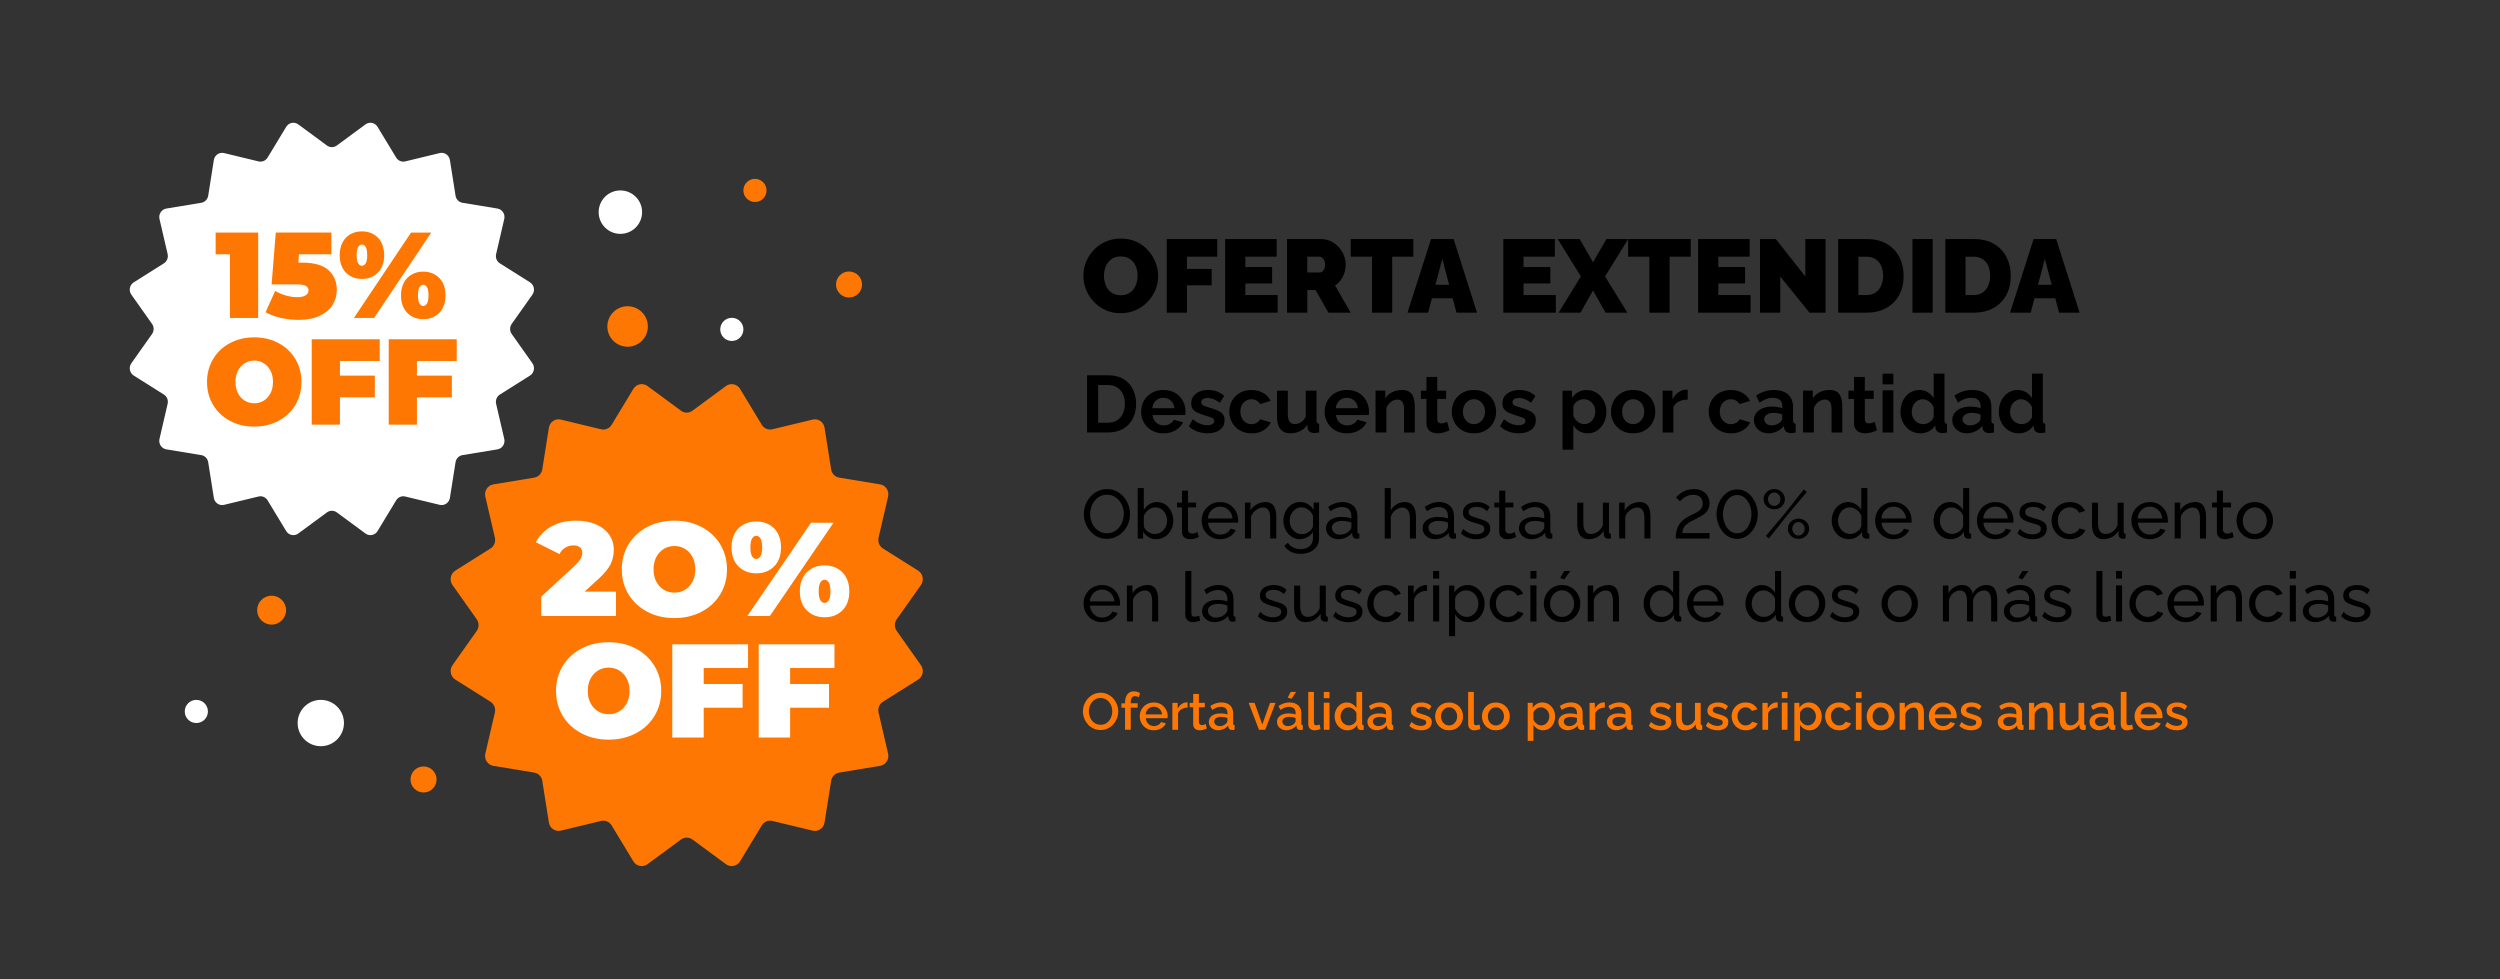 <?xml version="1.0" encoding="UTF-8"?>
<svg id="a" data-name="Capa 1" xmlns="http://www.w3.org/2000/svg" viewBox="0 0 867.9 340">
  <rect x="0" y="0" width="867.9" height="340" fill="#333333" stroke="none"/>
  <g>
    <path d="M389.03,108.73c-1.94,0-3.71-.37-5.29-1.1-1.58-.73-2.95-1.72-4.09-2.95-1.14-1.24-2.02-2.63-2.63-4.18s-.92-3.15-.92-4.81.32-3.32.97-4.86,1.55-2.91,2.72-4.12c1.16-1.21,2.54-2.17,4.14-2.86,1.6-.7,3.34-1.04,5.24-1.04s3.71.37,5.29,1.1,2.94,1.72,4.07,2.97c1.13,1.25,2,2.65,2.61,4.19.61,1.55.92,3.14.92,4.77s-.32,3.29-.95,4.82c-.64,1.54-1.54,2.91-2.7,4.12-1.16,1.21-2.54,2.17-4.12,2.88s-3.34,1.06-5.26,1.06ZM383.24,95.77c0,.86.12,1.7.36,2.5.24.8.6,1.52,1.08,2.16.48.64,1.09,1.14,1.82,1.51.73.37,1.6.56,2.61.56s1.88-.19,2.63-.58c.74-.38,1.35-.91,1.82-1.57.47-.66.82-1.39,1.04-2.2s.34-1.63.34-2.47-.12-1.69-.36-2.48-.6-1.51-1.08-2.14c-.48-.64-1.09-1.13-1.84-1.49-.74-.36-1.61-.54-2.59-.54s-1.88.19-2.61.58c-.73.38-1.34.89-1.82,1.53-.48.64-.83,1.36-1.06,2.16-.23.8-.34,1.63-.34,2.47Z" style="fill: #000; stroke-width: 0px;"/>
    <path d="M405.05,108.55v-25.56h17.53v6.12h-10.51v4.25h8.57v5.69h-8.57v9.5h-7.02Z" style="fill: #000; stroke-width: 0px;"/>
    <path d="M443.54,102.43v6.12h-18.22v-25.56h17.89v6.12h-10.87v3.6h9.29v5.69h-9.29v4.03h11.2Z" style="fill: #000; stroke-width: 0px;"/>
    <path d="M446.81,108.55v-25.56h11.74c1.25,0,2.4.25,3.46.76,1.06.5,1.97,1.18,2.74,2.03.77.85,1.36,1.81,1.78,2.86.42,1.06.63,2.12.63,3.2,0,.98-.14,1.93-.43,2.84-.29.91-.71,1.75-1.26,2.5-.55.76-1.21,1.41-1.98,1.96l5.4,9.4h-7.7l-4.5-7.85h-2.84v7.85h-7.02ZM453.83,94.58h4.43c.29,0,.56-.11.83-.32.26-.22.49-.53.67-.94s.27-.9.27-1.48-.1-1.1-.31-1.49c-.2-.4-.46-.7-.76-.92-.3-.22-.59-.32-.88-.32h-4.25v5.47Z" style="fill: #000; stroke-width: 0px;"/>
    <path d="M490.66,89.11h-7.34v19.44h-7.02v-19.44h-7.38v-6.12h21.74v6.12Z" style="fill: #000; stroke-width: 0px;"/>
    <path d="M496.78,82.99h7.85l8.14,25.56h-7.13l-1.32-5h-7.22l-1.32,5h-7.16l8.17-25.56ZM503.08,98.87l-2.38-9-2.38,9h4.75Z" style="fill: #000; stroke-width: 0px;"/>
    <path d="M540.12,102.43v6.12h-18.22v-25.56h17.89v6.12h-10.87v3.6h9.29v5.69h-9.29v4.03h11.2Z" style="fill: #000; stroke-width: 0px;"/>
    <path d="M548.4,82.99l4.64,8.06,4.64-8.06h7.56l-8.03,12.96,7.74,12.6h-7.56l-4.36-7.7-4.36,7.7h-7.6l7.74-12.6-8.03-12.96h7.6Z" style="fill: #000; stroke-width: 0px;"/>
    <path d="M586.96,89.11h-7.34v19.44h-7.02v-19.44h-7.38v-6.12h21.74v6.12Z" style="fill: #000; stroke-width: 0px;"/>
    <path d="M607.73,102.43v6.12h-18.22v-25.56h17.89v6.12h-10.87v3.6h9.29v5.69h-9.29v4.03h11.2Z" style="fill: #000; stroke-width: 0px;"/>
    <path d="M618.03,95.99v12.56h-7.02v-25.56h5.47l10.26,13v-13h7.02v25.56h-5.58l-10.15-12.56Z" style="fill: #000; stroke-width: 0px;"/>
    <path d="M638.15,108.55v-25.56h9.83c2.83,0,5.2.57,7.11,1.71s3.35,2.68,4.32,4.61c.97,1.93,1.46,4.07,1.46,6.43,0,2.59-.53,4.85-1.6,6.77-1.07,1.92-2.57,3.41-4.5,4.46-1.93,1.06-4.19,1.58-6.79,1.58h-9.83ZM653.74,95.74c0-1.32-.23-2.48-.68-3.47-.46-1-1.12-1.77-1.98-2.32-.86-.55-1.9-.83-3.1-.83h-2.81v13.32h2.81c1.22,0,2.26-.29,3.11-.86.85-.58,1.51-1.37,1.96-2.39.46-1.02.68-2.17.68-3.44Z" style="fill: #000; stroke-width: 0px;"/>
    <path d="M663.92,108.55v-25.56h7.02v25.56h-7.02Z" style="fill: #000; stroke-width: 0px;"/>
    <path d="M675.34,108.55v-25.56h9.83c2.83,0,5.2.57,7.11,1.71s3.35,2.68,4.32,4.61c.97,1.93,1.46,4.07,1.46,6.43,0,2.59-.53,4.85-1.6,6.77-1.07,1.92-2.57,3.41-4.5,4.46-1.93,1.06-4.19,1.58-6.79,1.58h-9.83ZM690.92,95.74c0-1.32-.23-2.48-.68-3.47-.46-1-1.12-1.77-1.98-2.32-.86-.55-1.9-.83-3.1-.83h-2.81v13.32h2.81c1.22,0,2.26-.29,3.11-.86.85-.58,1.51-1.37,1.96-2.39.46-1.02.68-2.17.68-3.44Z" style="fill: #000; stroke-width: 0px;"/>
    <path d="M705.97,82.99h7.85l8.14,25.56h-7.13l-1.32-5h-7.22l-1.32,5h-7.16l8.17-25.56ZM712.27,98.87l-2.38-9-2.38,9h4.75Z" style="fill: #000; stroke-width: 0px;"/>
    <path d="M377.39,150.15v-19.88h7.22c2.17,0,3.98.44,5.43,1.33s2.55,2.08,3.28,3.58,1.09,3.17,1.09,5c0,2.02-.4,3.77-1.2,5.26-.8,1.49-1.94,2.65-3.4,3.47-1.47.82-3.2,1.23-5.19,1.23h-7.22ZM390.52,140.18c0-1.29-.23-2.42-.7-3.4-.47-.98-1.14-1.75-2.02-2.3s-1.94-.83-3.19-.83h-3.36v13.1h3.36c1.27,0,2.34-.29,3.22-.85.88-.57,1.54-1.35,2-2.35.46-1,.69-2.12.69-3.37Z" style="fill: #000; stroke-width: 0px;"/>
    <path d="M403.88,150.43c-1.18,0-2.24-.2-3.19-.6-.95-.4-1.76-.94-2.44-1.63-.67-.69-1.19-1.49-1.55-2.38-.36-.89-.55-1.84-.55-2.84,0-1.38.31-2.65.94-3.79.62-1.14,1.52-2.06,2.69-2.76,1.17-.69,2.54-1.04,4.13-1.04s2.98.35,4.12,1.04,2.01,1.61,2.62,2.75c.61,1.14.91,2.36.91,3.67,0,.22,0,.45-.03.68-.02.23-.04.42-.06.57h-11.34c.07.73.29,1.37.66,1.92.36.55.83.96,1.4,1.25.57.28,1.18.42,1.83.42.75,0,1.45-.18,2.11-.55.66-.36,1.12-.84,1.36-1.44l3.22.9c-.35.75-.86,1.41-1.53,1.99-.66.58-1.44,1.03-2.34,1.36s-1.89.49-2.97.49ZM400.04,141.72h7.67c-.08-.73-.29-1.36-.63-1.9s-.8-.96-1.36-1.26c-.56-.3-1.19-.45-1.88-.45s-1.28.15-1.83.45c-.55.3-1,.72-1.34,1.26-.35.54-.56,1.17-.63,1.9Z" style="fill: #000; stroke-width: 0px;"/>
    <path d="M419.25,150.43c-1.25,0-2.45-.21-3.58-.62s-2.12-1.02-2.94-1.82l1.34-2.44c.88.71,1.74,1.23,2.59,1.57.85.34,1.67.5,2.45.5.73,0,1.31-.13,1.75-.38.44-.25.66-.63.66-1.13,0-.35-.12-.62-.36-.81-.24-.19-.59-.36-1.05-.51s-1.01-.31-1.67-.5c-1.08-.35-1.99-.69-2.72-1.02-.73-.33-1.27-.75-1.64-1.26-.36-.51-.55-1.16-.55-1.95,0-.96.25-1.78.74-2.47.49-.69,1.19-1.23,2.07-1.62s1.93-.58,3.12-.58c1.05,0,2.03.16,2.97.49.93.33,1.78.85,2.55,1.58l-1.51,2.38c-.75-.58-1.46-1-2.13-1.27s-1.35-.41-2.04-.41c-.39,0-.76.05-1.11.14-.35.09-.63.24-.84.45-.21.21-.32.51-.32.9,0,.35.1.62.29.81.2.19.49.36.9.51.4.15.89.31,1.47.5,1.18.33,2.17.67,2.98,1.02.81.35,1.42.78,1.83,1.28.41.51.62,1.2.62,2.08,0,1.43-.53,2.55-1.6,3.36s-2.49,1.21-4.28,1.21Z" style="fill: #000; stroke-width: 0px;"/>
    <path d="M434.51,150.43c-1.2,0-2.27-.2-3.22-.6-.95-.4-1.76-.95-2.44-1.66-.67-.71-1.19-1.52-1.55-2.42-.36-.91-.55-1.86-.55-2.85,0-1.37.31-2.62.94-3.75.62-1.13,1.52-2.04,2.67-2.73,1.16-.68,2.53-1.02,4.12-1.02s2.95.35,4.09,1.04,1.99,1.6,2.55,2.72l-3.67,1.12c-.32-.54-.74-.96-1.26-1.25s-1.1-.43-1.74-.43c-.71,0-1.36.18-1.95.54-.59.36-1.05.86-1.39,1.51-.34.65-.5,1.41-.5,2.27s.17,1.59.52,2.24c.34.65.81,1.16,1.39,1.54.58.38,1.22.56,1.93.56.45,0,.87-.07,1.27-.22s.76-.35,1.08-.62.55-.56.7-.9l3.67,1.12c-.34.73-.83,1.38-1.47,1.96-.64.58-1.4,1.03-2.27,1.36s-1.84.49-2.93.49Z" style="fill: #000; stroke-width: 0px;"/>
    <path d="M443.33,144.72v-9.1h3.75v8.27c0,1.11.21,1.94.62,2.5s1.02.84,1.82.84c.49,0,.97-.1,1.44-.29.48-.19.91-.48,1.32-.86s.74-.87,1.02-1.45v-9.01h3.75v10.35c0,.39.07.66.21.83.14.17.37.27.69.3v3.05c-.37.06-.69.1-.94.13s-.48.04-.69.04c-.67,0-1.22-.15-1.64-.46s-.67-.73-.74-1.26l-.08-1.16c-.65.98-1.49,1.72-2.52,2.23-1.03.51-2.16.76-3.39.76-1.51,0-2.66-.49-3.44-1.46-.78-.97-1.18-2.39-1.18-4.26Z" style="fill: #000; stroke-width: 0px;"/>
    <path d="M467.58,150.43c-1.18,0-2.24-.2-3.19-.6-.95-.4-1.76-.94-2.44-1.63-.67-.69-1.19-1.49-1.55-2.38-.36-.89-.55-1.84-.55-2.84,0-1.38.31-2.65.94-3.79.62-1.14,1.52-2.06,2.69-2.76,1.17-.69,2.54-1.04,4.13-1.04s2.98.35,4.12,1.04,2.01,1.61,2.62,2.75c.61,1.14.91,2.36.91,3.67,0,.22,0,.45-.03.68-.02.23-.04.42-.06.57h-11.34c.07.73.29,1.37.66,1.92s.83.96,1.4,1.25c.57.28,1.18.42,1.83.42.75,0,1.45-.18,2.11-.55.66-.36,1.12-.84,1.36-1.44l3.22.9c-.35.75-.86,1.41-1.53,1.99-.66.58-1.44,1.03-2.34,1.36-.9.33-1.89.49-2.97.49ZM463.74,141.72h7.67c-.08-.73-.29-1.36-.63-1.9-.35-.54-.8-.96-1.36-1.26-.56-.3-1.19-.45-1.88-.45s-1.28.15-1.83.45c-.55.3-1,.72-1.34,1.26s-.56,1.17-.63,1.9Z" style="fill: #000; stroke-width: 0px;"/>
    <path d="M491.18,150.15h-3.75v-8.11c0-1.16-.21-2-.62-2.54-.41-.53-.98-.8-1.71-.8-.5,0-1.01.13-1.53.38-.51.26-.98.61-1.39,1.05-.41.45-.71.96-.9,1.54v8.47h-3.75v-14.53h3.39v2.71c.37-.63.85-1.16,1.43-1.59.58-.43,1.25-.77,2-1,.76-.23,1.55-.35,2.39-.35.92,0,1.67.16,2.25.48.59.32,1.04.76,1.34,1.3.31.54.52,1.16.64,1.84.12.68.18,1.38.18,2.08v9.05Z" style="fill: #000; stroke-width: 0px;"/>
    <path d="M503.16,149.42c-.32.13-.7.28-1.15.45s-.93.3-1.44.41c-.51.1-1.03.15-1.55.15-.69,0-1.33-.12-1.9-.36-.58-.24-1.04-.62-1.39-1.15-.35-.53-.52-1.22-.52-2.07v-8.35h-1.93v-2.88h1.93v-4.76h3.75v4.76h3.08v2.88h-3.08v7.08c.02.5.16.86.42,1.08.26.22.59.33.98.33s.78-.07,1.15-.2c.37-.13.67-.24.9-.34l.76,2.97Z" style="fill: #000; stroke-width: 0px;"/>
    <path d="M511.7,150.43c-1.2,0-2.27-.2-3.22-.6s-1.76-.95-2.42-1.65c-.66-.7-1.17-1.5-1.53-2.41-.36-.9-.53-1.86-.53-2.85s.18-1.98.53-2.88c.35-.91.86-1.71,1.53-2.41.66-.7,1.47-1.25,2.42-1.65.95-.4,2.03-.6,3.22-.6s2.26.2,3.21.6c.94.4,1.75.95,2.42,1.65s1.18,1.5,1.53,2.41c.35.9.52,1.86.52,2.88s-.17,1.95-.52,2.85c-.35.91-.85,1.71-1.51,2.41-.66.7-1.47,1.25-2.42,1.65s-2.03.6-3.22.6ZM507.87,142.93c0,.84.17,1.59.5,2.24.34.65.79,1.16,1.37,1.52.58.37,1.23.55,1.96.55s1.35-.19,1.93-.56c.58-.38,1.04-.89,1.39-1.54s.52-1.4.52-2.24-.17-1.57-.52-2.22-.81-1.17-1.39-1.54c-.58-.37-1.22-.55-1.93-.55s-1.38.19-1.96.56c-.58.38-1.04.89-1.37,1.54s-.5,1.4-.5,2.24Z" style="fill: #000; stroke-width: 0px;"/>
    <path d="M527.3,150.43c-1.25,0-2.45-.21-3.58-.62-1.14-.41-2.12-1.02-2.94-1.82l1.34-2.44c.88.71,1.74,1.23,2.59,1.57.85.34,1.67.5,2.45.5.73,0,1.31-.13,1.75-.38s.66-.63.66-1.13c0-.35-.12-.62-.36-.81-.24-.19-.59-.36-1.05-.51s-1.01-.31-1.67-.5c-1.08-.35-1.99-.69-2.72-1.02-.73-.33-1.27-.75-1.64-1.26-.36-.51-.55-1.16-.55-1.95,0-.96.25-1.78.74-2.47.5-.69,1.19-1.23,2.07-1.62s1.93-.58,3.12-.58c1.04,0,2.03.16,2.97.49.93.33,1.78.85,2.55,1.58l-1.51,2.38c-.75-.58-1.46-1-2.13-1.27s-1.35-.41-2.04-.41c-.39,0-.76.05-1.11.14-.34.09-.62.24-.84.45-.21.21-.32.51-.32.9,0,.35.1.62.29.81.2.19.49.36.9.51.4.15.89.31,1.47.5,1.18.33,2.17.67,2.98,1.02.81.35,1.42.78,1.83,1.28.41.51.62,1.2.62,2.08,0,1.43-.53,2.55-1.6,3.36-1.06.81-2.49,1.21-4.28,1.21Z" style="fill: #000; stroke-width: 0px;"/>
    <path d="M551.24,150.43c-1.14,0-2.14-.25-3.01-.76s-1.54-1.2-2.03-2.06v8.51h-3.75v-20.5h3.28v2.52c.56-.85,1.27-1.52,2.13-2.01.86-.49,1.84-.73,2.94-.73.99,0,1.9.19,2.73.58.83.39,1.55.93,2.17,1.62s1.1,1.49,1.44,2.38c.35.9.52,1.86.52,2.89,0,1.4-.28,2.68-.83,3.82s-1.31,2.05-2.27,2.73c-.96.67-2.07,1.01-3.32,1.01ZM549.98,147.24c.58,0,1.1-.12,1.57-.36.47-.24.87-.56,1.22-.98.34-.41.61-.88.78-1.4.18-.52.27-1.07.27-1.63,0-.6-.1-1.16-.29-1.68-.2-.51-.48-.96-.85-1.36-.37-.39-.81-.7-1.3-.92-.5-.22-1.03-.33-1.61-.33-.35,0-.71.06-1.08.18-.36.12-.71.29-1.05.5-.34.22-.63.47-.88.76s-.43.61-.55.96v3.41c.22.53.53,1.01.91,1.45.38.44.83.78,1.33,1.03s1.02.37,1.54.37Z" style="fill: #000; stroke-width: 0px;"/>
    <path d="M566.97,150.43c-1.2,0-2.27-.2-3.22-.6s-1.76-.95-2.42-1.65c-.66-.7-1.17-1.5-1.53-2.41-.36-.9-.53-1.86-.53-2.85s.18-1.98.53-2.88c.35-.91.86-1.71,1.53-2.41.66-.7,1.47-1.25,2.42-1.65.95-.4,2.03-.6,3.22-.6s2.26.2,3.21.6c.94.4,1.75.95,2.42,1.65s1.18,1.5,1.53,2.41c.35.9.52,1.86.52,2.88s-.17,1.95-.52,2.85c-.35.91-.85,1.71-1.51,2.41-.66.7-1.47,1.25-2.42,1.65s-2.03.6-3.22.6ZM563.14,142.93c0,.84.17,1.59.5,2.24.34.65.79,1.16,1.37,1.52.58.37,1.23.55,1.96.55s1.35-.19,1.93-.56c.58-.38,1.04-.89,1.39-1.54s.52-1.4.52-2.24-.17-1.57-.52-2.22-.81-1.17-1.39-1.54c-.58-.37-1.22-.55-1.93-.55s-1.38.19-1.96.56c-.58.38-1.04.89-1.37,1.54s-.5,1.4-.5,2.24Z" style="fill: #000; stroke-width: 0px;"/>
    <path d="M585.9,138.73c-1.14,0-2.16.22-3.05.66-.9.44-1.54,1.07-1.93,1.89v8.88h-3.75v-14.53h3.44v3c.52-1.01,1.18-1.8,1.99-2.38.8-.58,1.65-.9,2.55-.95h.48c.11,0,.21,0,.28.03v3.42Z" style="fill: #000; stroke-width: 0px;"/>
    <path d="M600.94,150.43c-1.2,0-2.27-.2-3.22-.6s-1.76-.95-2.44-1.66c-.67-.71-1.19-1.52-1.55-2.42-.36-.91-.55-1.86-.55-2.85,0-1.37.31-2.62.94-3.75.63-1.13,1.52-2.04,2.67-2.73,1.16-.68,2.53-1.02,4.12-1.02s2.95.35,4.09,1.04,1.99,1.6,2.55,2.72l-3.67,1.12c-.32-.54-.74-.96-1.26-1.25s-1.1-.43-1.74-.43c-.71,0-1.36.18-1.95.54-.59.36-1.05.86-1.39,1.51-.34.65-.5,1.41-.5,2.27s.17,1.59.52,2.24c.34.65.81,1.16,1.39,1.54.58.38,1.22.56,1.93.56.45,0,.87-.07,1.27-.22s.76-.35,1.08-.62.55-.56.7-.9l3.67,1.12c-.34.73-.83,1.38-1.47,1.96-.64.58-1.4,1.03-2.27,1.36s-1.84.49-2.93.49Z" style="fill: #000; stroke-width: 0px;"/>
    <path d="M608.89,145.87c0-.94.27-1.77.8-2.48s1.27-1.26,2.23-1.65c.95-.39,2.04-.58,3.28-.58.62,0,1.24.05,1.88.14s1.19.24,1.65.45v-.78c0-.92-.28-1.62-.83-2.12-.55-.49-1.37-.74-2.45-.74-.8,0-1.57.14-2.3.42-.73.28-1.49.69-2.3,1.23l-1.2-2.46c.97-.63,1.96-1.11,2.98-1.43,1.02-.32,2.09-.48,3.21-.48,2.09,0,3.72.52,4.89,1.55,1.17,1.03,1.75,2.5,1.75,4.42v4.61c0,.39.07.66.21.83.14.17.37.27.69.3v3.05c-.34.06-.64.1-.91.14s-.5.06-.69.06c-.75,0-1.31-.17-1.69-.5s-.62-.75-.71-1.23l-.08-.76c-.63.82-1.43,1.46-2.38,1.9-.95.45-1.92.67-2.91.67s-1.84-.2-2.62-.59c-.77-.4-1.38-.94-1.82-1.63-.44-.69-.66-1.47-.66-2.34ZM618.02,146.6c.21-.22.37-.44.5-.66.13-.22.2-.42.2-.6v-1.45c-.45-.18-.93-.32-1.46-.42-.52-.1-1.02-.15-1.48-.15-.97,0-1.77.21-2.39.61-.63.41-.94.95-.94,1.62,0,.36.1.71.31,1.04.21.33.5.59.9.79.39.2.86.3,1.4.3s1.11-.1,1.65-.31.98-.47,1.32-.78Z" style="fill: #000; stroke-width: 0px;"/>
    <path d="M639.6,150.15h-3.75v-8.11c0-1.16-.21-2-.62-2.54-.41-.53-.98-.8-1.71-.8-.5,0-1.01.13-1.53.38-.51.26-.98.61-1.39,1.05-.41.45-.71.96-.9,1.54v8.47h-3.75v-14.53h3.39v2.71c.37-.63.85-1.16,1.43-1.59.58-.43,1.25-.77,2-1,.76-.23,1.55-.35,2.39-.35.91,0,1.67.16,2.25.48.59.32,1.04.76,1.34,1.3.31.54.52,1.16.64,1.84.12.68.18,1.38.18,2.08v9.05Z" style="fill: #000; stroke-width: 0px;"/>
    <path d="M651.59,149.42c-.32.13-.7.28-1.15.45-.45.17-.93.3-1.44.41-.51.1-1.03.15-1.55.15-.69,0-1.33-.12-1.9-.36-.58-.24-1.04-.62-1.39-1.15-.35-.53-.52-1.22-.52-2.07v-8.35h-1.93v-2.88h1.93v-4.76h3.75v4.76h3.08v2.88h-3.08v7.08c.02.5.16.86.42,1.08.26.22.59.33.98.33s.77-.07,1.15-.2c.37-.13.67-.24.9-.34l.76,2.97Z" style="fill: #000; stroke-width: 0px;"/>
    <path d="M653.55,133.44v-3.72h3.75v3.72h-3.75ZM653.55,150.15v-14.67h3.75v14.67h-3.75Z" style="fill: #000; stroke-width: 0px;"/>
    <path d="M659.79,142.9c0-1.4.28-2.67.84-3.81.56-1.13,1.33-2.04,2.32-2.7.99-.67,2.12-1,3.39-1,1.08,0,2.06.27,2.93.8s1.54,1.21,2.03,2.03v-8.51h3.75v16.24c0,.39.06.67.2.84s.35.27.67.31v3.05c-.65.13-1.19.2-1.6.2-.67,0-1.23-.17-1.67-.5s-.69-.77-.74-1.32l-.06-.92c-.54.92-1.27,1.61-2.2,2.1-.92.49-1.89.73-2.9.73s-1.94-.19-2.79-.58-1.59-.92-2.21-1.61c-.63-.68-1.11-1.48-1.46-2.4-.35-.91-.52-1.9-.52-2.95ZM671.3,144.82v-3.43c-.19-.53-.49-1.01-.9-1.43s-.87-.76-1.37-1-1.01-.37-1.51-.37c-.58,0-1.1.12-1.57.36s-.87.56-1.22.96c-.35.4-.61.87-.78,1.4s-.27,1.09-.27,1.68.1,1.14.29,1.66c.2.52.48.98.85,1.36.37.38.81.69,1.3.91.49.22,1.03.33,1.61.33.35,0,.71-.06,1.08-.18s.71-.28,1.04-.49c.33-.21.62-.47.87-.77.25-.3.44-.63.57-.98Z" style="fill: #000; stroke-width: 0px;"/>
    <path d="M677.74,145.87c0-.94.27-1.77.8-2.48s1.27-1.26,2.23-1.65c.95-.39,2.04-.58,3.28-.58.62,0,1.24.05,1.88.14s1.19.24,1.65.45v-.78c0-.92-.28-1.62-.83-2.12-.55-.49-1.37-.74-2.45-.74-.8,0-1.57.14-2.3.42-.73.28-1.49.69-2.3,1.23l-1.2-2.46c.97-.63,1.96-1.11,2.98-1.43,1.02-.32,2.09-.48,3.21-.48,2.09,0,3.72.52,4.89,1.55,1.17,1.03,1.75,2.5,1.75,4.42v4.61c0,.39.07.66.21.83.14.17.37.27.69.3v3.05c-.34.06-.64.1-.91.14s-.5.06-.69.06c-.75,0-1.31-.17-1.69-.5s-.62-.75-.71-1.23l-.08-.76c-.63.82-1.43,1.46-2.38,1.9-.95.45-1.92.67-2.91.67s-1.84-.2-2.62-.59c-.77-.4-1.38-.94-1.82-1.63-.44-.69-.66-1.47-.66-2.34ZM686.87,146.6c.21-.22.37-.44.5-.66.13-.22.2-.42.2-.6v-1.45c-.45-.18-.93-.32-1.46-.42-.52-.1-1.02-.15-1.48-.15-.97,0-1.77.21-2.39.61-.63.41-.94.95-.94,1.62,0,.36.1.71.31,1.04.21.33.5.59.9.79.39.2.86.3,1.4.3s1.11-.1,1.65-.31.98-.47,1.32-.78Z" style="fill: #000; stroke-width: 0px;"/>
    <path d="M693.92,142.9c0-1.4.28-2.67.84-3.81.56-1.13,1.33-2.04,2.32-2.7.99-.67,2.12-1,3.39-1,1.08,0,2.06.27,2.93.8s1.54,1.21,2.03,2.03v-8.51h3.75v16.24c0,.39.06.67.2.84s.35.27.67.31v3.05c-.65.13-1.19.2-1.6.2-.67,0-1.23-.17-1.67-.5s-.69-.77-.74-1.32l-.06-.92c-.54.92-1.27,1.61-2.2,2.1-.92.49-1.89.73-2.9.73s-1.94-.19-2.79-.58-1.59-.92-2.21-1.61c-.63-.68-1.11-1.48-1.46-2.4-.35-.91-.52-1.9-.52-2.95ZM705.43,144.82v-3.43c-.19-.53-.49-1.01-.9-1.43s-.87-.76-1.37-1-1.01-.37-1.51-.37c-.58,0-1.1.12-1.57.36s-.87.56-1.22.96c-.35.4-.61.87-.78,1.4s-.27,1.09-.27,1.68.1,1.14.29,1.66c.2.52.48.98.85,1.36.37.38.81.69,1.3.91.49.22,1.03.33,1.61.33.35,0,.71-.06,1.08-.18s.71-.28,1.04-.49c.33-.21.62-.47.87-.77.25-.3.44-.63.57-.98Z" style="fill: #000; stroke-width: 0px;"/>
    <path d="M384.27,187.07c-1.2,0-2.29-.24-3.26-.72-.98-.48-1.82-1.13-2.53-1.96s-1.26-1.75-1.64-2.78c-.38-1.03-.58-2.09-.58-3.18s.2-2.22.61-3.25c.41-1.03.98-1.95,1.7-2.76.73-.81,1.58-1.45,2.56-1.92.98-.47,2.04-.71,3.19-.71s2.29.25,3.26.74c.98.5,1.82,1.16,2.52,1.99.7.83,1.25,1.76,1.63,2.78.38,1.02.58,2.07.58,3.14,0,1.14-.2,2.22-.6,3.25-.4,1.03-.96,1.95-1.69,2.76-.73.81-1.58,1.44-2.56,1.91-.98.46-2.04.7-3.19.7ZM378.44,178.43c0,.86.14,1.7.42,2.51.28.81.68,1.52,1.19,2.15.51.62,1.13,1.12,1.85,1.49.72.37,1.52.55,2.4.55s1.73-.19,2.45-.58c.72-.38,1.33-.9,1.84-1.54.5-.64.89-1.36,1.15-2.16.26-.8.4-1.61.4-2.42,0-.86-.14-1.7-.42-2.5-.28-.8-.68-1.52-1.2-2.15-.52-.63-1.14-1.13-1.85-1.49-.71-.36-1.5-.54-2.36-.54-.91,0-1.73.19-2.45.56-.72.38-1.33.88-1.84,1.52-.5.64-.89,1.36-1.16,2.15s-.41,1.6-.41,2.44Z" style="fill: #000; stroke-width: 0px;"/>
    <path d="M401.4,187.19c-.98,0-1.86-.24-2.66-.72-.8-.48-1.43-1.1-1.9-1.87v2.35h-1.87v-17.52h2.11v7.58c.53-.82,1.18-1.47,1.94-1.97.77-.5,1.66-.74,2.69-.74.86,0,1.64.18,2.33.54s1.28.84,1.76,1.45c.49.61.86,1.3,1.13,2.07.26.77.4,1.58.4,2.42s-.15,1.7-.44,2.46c-.3.77-.72,1.45-1.26,2.05-.54.59-1.17,1.06-1.88,1.39-.71.33-1.49.5-2.34.5ZM400.88,185.37c.62,0,1.2-.13,1.73-.38s.98-.59,1.37-1.02c.38-.43.68-.92.89-1.47s.31-1.12.31-1.71c0-.81-.17-1.57-.52-2.28-.34-.71-.82-1.29-1.44-1.72-.62-.44-1.33-.65-2.15-.65-.59,0-1.14.13-1.66.4-.51.27-.96.62-1.36,1.06-.39.44-.72.91-.97,1.44v3.59c.08.4.25.76.5,1.09.26.33.57.62.94.87.37.25.76.44,1.16.58.41.14.8.21,1.19.21Z" style="fill: #000; stroke-width: 0px;"/>
    <path d="M416.21,186.4c-.18.08-.42.18-.72.31-.3.13-.66.24-1.06.34-.4.1-.82.14-1.27.14-.51,0-.98-.09-1.42-.28-.43-.18-.78-.47-1.03-.86-.26-.39-.38-.88-.38-1.48v-8.42h-1.7v-1.66h1.7v-4.18h2.11v4.18h2.81v1.66h-2.81v7.78c.03.45.18.78.46,1,.27.22.59.32.96.32.42,0,.8-.07,1.15-.22.35-.14.58-.25.7-.31l.5,1.68Z" style="fill: #000; stroke-width: 0px;"/>
    <path d="M423.56,187.19c-.94,0-1.8-.17-2.58-.51-.78-.34-1.45-.81-2.02-1.41s-1.01-1.28-1.32-2.06-.47-1.6-.47-2.48c0-1.18.27-2.25.82-3.22.54-.97,1.3-1.75,2.27-2.33.97-.59,2.08-.88,3.32-.88s2.36.3,3.3.89c.94.6,1.66,1.38,2.18,2.34.52.96.78,2,.78,3.11,0,.16,0,.31-.01.46,0,.15-.02.27-.04.35h-10.39c.06.81.29,1.52.68,2.15s.9,1.12,1.52,1.47c.62.36,1.3.53,2.02.53.77,0,1.49-.19,2.17-.58.68-.38,1.15-.89,1.4-1.51l1.82.5c-.27.61-.68,1.15-1.21,1.63-.54.48-1.17.86-1.9,1.13s-1.52.41-2.36.41ZM419.33,179.99h8.54c-.06-.81-.3-1.52-.7-2.13-.4-.62-.91-1.1-1.54-1.45s-1.31-.52-2.06-.52-1.42.17-2.04.52-1.13.83-1.52,1.45-.62,1.33-.68,2.13Z" style="fill: #000; stroke-width: 0px;"/>
    <path d="M443.07,186.95h-2.11v-6.95c0-1.32-.2-2.28-.61-2.89-.41-.61-1.03-.92-1.86-.92-.58,0-1.15.14-1.72.43-.57.29-1.07.67-1.51,1.15-.44.48-.76,1.04-.95,1.67v7.5h-2.11v-12.46h1.92v2.69c.34-.59.77-1.1,1.3-1.52.53-.43,1.13-.76,1.8-1,.67-.24,1.38-.36,2.11-.36s1.32.13,1.81.39c.49.26.87.63,1.15,1.1.28.47.48,1.02.6,1.66.12.64.18,1.33.18,2.07v7.43Z" style="fill: #000; stroke-width: 0px;"/>
    <path d="M451.35,187.19c-.85,0-1.63-.17-2.34-.52-.71-.34-1.32-.82-1.84-1.42-.51-.6-.91-1.28-1.19-2.05-.28-.77-.42-1.57-.42-2.4,0-.88.14-1.71.42-2.5.28-.78.68-1.48,1.2-2.08.52-.6,1.13-1.07,1.84-1.42.7-.34,1.49-.52,2.35-.52,1.04,0,1.95.25,2.72.76.78.5,1.43,1.15,1.96,1.93v-2.5h1.87v12.33c0,1.18-.28,2.17-.85,2.99-.57.81-1.34,1.43-2.3,1.85-.97.42-2.04.63-3.23.63-1.41,0-2.56-.25-3.46-.74-.9-.5-1.64-1.17-2.23-2.02l1.22-1.08c.5.74,1.14,1.29,1.93,1.66s1.64.55,2.53.55c.77,0,1.48-.14,2.12-.41s1.17-.69,1.56-1.25c.39-.56.59-1.26.59-2.11v-2.21c-.46.77-1.1,1.38-1.91,1.82-.81.45-1.66.67-2.56.67ZM452,185.46c.45,0,.88-.08,1.3-.24.42-.16.8-.37,1.15-.64.35-.26.65-.56.89-.9s.4-.68.48-1.03v-3.6c-.22-.58-.54-1.08-.96-1.52-.42-.44-.89-.78-1.42-1.03-.53-.25-1.07-.37-1.63-.37-.64,0-1.21.14-1.72.41-.5.27-.93.64-1.28,1.09-.35.46-.62.96-.82,1.52-.19.56-.29,1.13-.29,1.7,0,.62.11,1.21.34,1.76.22.55.53,1.04.91,1.48.38.43.84.77,1.37,1.01.53.24,1.09.36,1.68.36Z" style="fill: #000; stroke-width: 0px;"/>
    <path d="M460.35,183.35c0-.79.23-1.48.68-2.06.46-.58,1.08-1.03,1.88-1.35.8-.32,1.73-.48,2.78-.48.56,0,1.15.04,1.78.13.62.09,1.18.22,1.66.4v-.91c0-.95-.29-1.69-.86-2.24-.58-.54-1.39-.82-2.45-.82-.69,0-1.35.12-1.98.37s-1.3.6-2,1.07l-.77-1.49c.82-.56,1.63-.98,2.45-1.26.82-.28,1.66-.42,2.54-.42,1.6,0,2.86.44,3.79,1.32.93.88,1.39,2.11,1.39,3.68v5.26c0,.25.05.44.16.56.1.12.28.19.52.2v1.63c-.21.03-.39.06-.54.07-.15.02-.28.02-.37.02-.5,0-.87-.14-1.12-.41-.25-.27-.39-.56-.42-.86l-.05-.79c-.54.7-1.26,1.25-2.14,1.63s-1.75.58-2.62.58-1.58-.17-2.23-.51c-.66-.34-1.17-.8-1.54-1.38-.37-.58-.55-1.23-.55-1.94ZM468.51,184.23c.19-.22.34-.45.46-.68s.17-.42.17-.58v-1.54c-.5-.19-1.02-.34-1.56-.44-.54-.1-1.08-.15-1.61-.15-1.07,0-1.94.21-2.6.63-.66.42-1,.99-1,1.72,0,.4.11.78.32,1.15s.54.68.96.92c.42.24.95.36,1.57.36.66,0,1.28-.13,1.87-.39.59-.26,1.06-.59,1.42-.99Z" style="fill: #000; stroke-width: 0px;"/>
    <path d="M491.57,186.95h-2.11v-6.95c0-1.27-.23-2.22-.68-2.85-.46-.63-1.11-.95-1.96-.95-.54,0-1.09.14-1.64.43-.55.29-1.04.67-1.45,1.15-.42.48-.72,1.04-.91,1.67v7.5h-2.11v-17.52h2.11v7.75c.5-.89,1.17-1.59,2.03-2.11.86-.52,1.78-.77,2.77-.77.75,0,1.38.13,1.88.39s.91.63,1.21,1.11c.3.48.52,1.03.66,1.66.14.63.2,1.31.2,2.06v7.43Z" style="fill: #000; stroke-width: 0px;"/>
    <path d="M493.88,183.35c0-.79.23-1.48.68-2.06.46-.58,1.08-1.03,1.88-1.35.8-.32,1.73-.48,2.78-.48.56,0,1.15.04,1.78.13.62.09,1.18.22,1.66.4v-.91c0-.95-.29-1.69-.86-2.24-.58-.54-1.39-.82-2.45-.82-.69,0-1.35.12-1.98.37-.63.25-1.3.6-2,1.07l-.77-1.49c.82-.56,1.63-.98,2.45-1.26.82-.28,1.66-.42,2.54-.42,1.6,0,2.87.44,3.79,1.32s1.39,2.11,1.39,3.68v5.26c0,.25.05.44.16.56.1.12.28.19.52.2v1.63c-.21.03-.39.06-.54.07-.15.02-.28.02-.37.02-.5,0-.87-.14-1.12-.41-.25-.27-.39-.56-.42-.86l-.05-.79c-.54.7-1.26,1.25-2.14,1.63s-1.75.58-2.62.58-1.58-.17-2.23-.51c-.66-.34-1.17-.8-1.54-1.38-.37-.58-.55-1.23-.55-1.94ZM502.04,184.23c.19-.22.34-.45.46-.68s.17-.42.17-.58v-1.54c-.5-.19-1.02-.34-1.56-.44-.54-.1-1.08-.15-1.61-.15-1.07,0-1.94.21-2.6.63s-1,.99-1,1.72c0,.4.11.78.32,1.15s.54.68.96.92c.42.24.95.36,1.57.36.66,0,1.28-.13,1.87-.39.59-.26,1.06-.59,1.42-.99Z" style="fill: #000; stroke-width: 0px;"/>
    <path d="M512.45,187.19c-1.04,0-2.02-.17-2.93-.52-.91-.34-1.7-.86-2.35-1.55l.82-1.49c.72.67,1.44,1.15,2.16,1.44.72.29,1.46.43,2.21.43.86,0,1.57-.16,2.11-.48s.82-.8.82-1.43c0-.46-.14-.8-.42-1.02-.28-.22-.68-.41-1.19-.56-.51-.15-1.12-.32-1.82-.51-.86-.25-1.59-.52-2.18-.81-.59-.29-1.04-.64-1.34-1.07-.3-.43-.46-.97-.46-1.62,0-.79.21-1.46.62-2.01.42-.55.99-.96,1.72-1.25.73-.29,1.56-.43,2.48-.43s1.77.14,2.52.43,1.4.71,1.94,1.27l-.96,1.46c-.5-.51-1.04-.89-1.63-1.14-.59-.25-1.26-.37-1.99-.37-.43,0-.86.05-1.27.16-.42.1-.76.29-1.03.55-.27.26-.41.63-.41,1.11,0,.4.11.71.32.94.22.23.54.42.96.58.42.16.94.33,1.55.52.94.27,1.76.54,2.46.81s1.24.62,1.62,1.05c.38.43.58,1.02.58,1.78,0,1.17-.45,2.09-1.34,2.75-.9.66-2.08.99-3.55.99Z" style="fill: #000; stroke-width: 0px;"/>
    <path d="M526.35,186.4c-.18.08-.42.18-.72.31-.3.13-.66.24-1.06.34-.4.1-.82.14-1.27.14-.51,0-.98-.09-1.42-.28-.43-.18-.78-.47-1.03-.86-.26-.39-.38-.88-.38-1.48v-8.42h-1.7v-1.66h1.7v-4.18h2.11v4.18h2.81v1.66h-2.81v7.78c.03.45.18.78.46,1,.27.22.59.32.96.32.42,0,.8-.07,1.15-.22.35-.14.58-.25.7-.31l.5,1.68Z" style="fill: #000; stroke-width: 0px;"/>
    <path d="M527.33,183.35c0-.79.23-1.48.68-2.06.46-.58,1.08-1.03,1.88-1.35.8-.32,1.73-.48,2.78-.48.56,0,1.15.04,1.78.13.62.09,1.18.22,1.66.4v-.91c0-.95-.29-1.69-.86-2.24-.58-.54-1.39-.82-2.45-.82-.69,0-1.35.12-1.98.37s-1.3.6-2,1.07l-.77-1.49c.82-.56,1.63-.98,2.45-1.26.82-.28,1.66-.42,2.54-.42,1.6,0,2.86.44,3.79,1.32s1.39,2.11,1.39,3.68v5.26c0,.25.05.44.16.56.1.12.28.19.52.2v1.63c-.21.03-.39.06-.54.07-.15.02-.28.02-.37.02-.5,0-.87-.14-1.12-.41-.25-.27-.39-.56-.42-.86l-.05-.79c-.54.7-1.26,1.25-2.14,1.63-.88.38-1.75.58-2.62.58s-1.58-.17-2.23-.51-1.17-.8-1.54-1.38c-.37-.58-.55-1.23-.55-1.94ZM535.49,184.23c.19-.22.34-.45.46-.68.11-.23.17-.42.17-.58v-1.54c-.5-.19-1.02-.34-1.56-.44-.54-.1-1.08-.15-1.61-.15-1.07,0-1.94.21-2.6.63-.66.42-1,.99-1,1.72,0,.4.11.78.32,1.15.22.37.54.68.96.92.42.24.95.36,1.57.36.66,0,1.28-.13,1.87-.39.59-.26,1.06-.59,1.42-.99Z" style="fill: #000; stroke-width: 0px;"/>
    <path d="M547.56,181.97v-7.47h2.11v7.06c0,1.27.22,2.23.67,2.86.45.64,1.11.95,1.99.95.58,0,1.13-.12,1.67-.37.54-.25,1.02-.6,1.45-1.06.43-.46.77-1.01,1.01-1.64v-7.8h2.11v10.06c0,.25.05.44.16.56.1.12.28.19.52.2v1.63c-.24.03-.43.05-.56.06-.14,0-.27.01-.4.01-.4,0-.74-.12-1.03-.37s-.44-.55-.46-.92l-.05-1.46c-.54.92-1.28,1.64-2.2,2.15-.92.51-1.92.76-3.01.76-1.31,0-2.3-.44-2.98-1.33-.67-.88-1.01-2.18-1.01-3.9Z" style="fill: #000; stroke-width: 0px;"/>
    <path d="M572.98,186.95h-2.11v-6.95c0-1.32-.2-2.28-.61-2.89-.41-.61-1.03-.92-1.86-.92-.58,0-1.15.14-1.72.43-.57.29-1.07.67-1.51,1.15-.44.48-.76,1.04-.95,1.67v7.5h-2.11v-12.46h1.92v2.69c.34-.59.77-1.1,1.3-1.52s1.13-.76,1.8-1c.67-.24,1.38-.36,2.11-.36s1.32.13,1.81.39.87.63,1.15,1.1.48,1.02.6,1.66c.12.64.18,1.33.18,2.07v7.43Z" style="fill: #000; stroke-width: 0px;"/>
    <path d="M581.74,186.95c0-.95.08-1.8.25-2.54s.42-1.4.74-1.99.72-1.11,1.19-1.55c.46-.45.99-.84,1.58-1.19.62-.37,1.26-.7,1.92-1,.66-.3,1.26-.62,1.82-.95.56-.33,1.01-.74,1.36-1.2s.52-1.05.52-1.75c0-.56-.12-1.06-.36-1.51s-.6-.82-1.08-1.09c-.48-.27-1.1-.41-1.85-.41s-1.43.13-2.03.38c-.6.26-1.12.56-1.55.91-.43.35-.78.69-1.03,1.01l-1.37-1.37c.13-.16.36-.4.68-.72.33-.32.75-.65,1.27-.98.52-.34,1.13-.62,1.84-.85.7-.23,1.5-.35,2.4-.35,1.2,0,2.2.22,3,.67s1.4,1.04,1.81,1.79c.41.75.61,1.57.61,2.48,0,.81-.15,1.51-.46,2.09-.3.58-.7,1.07-1.18,1.47s-1,.75-1.57,1.05c-.57.3-1.12.59-1.64.86-1.01.48-1.81.91-2.4,1.31s-1.04.78-1.36,1.16c-.31.37-.52.75-.62,1.13-.1.38-.17.79-.18,1.24h9.43v1.92h-11.76Z" style="fill: #000; stroke-width: 0px;"/>
    <path d="M603.07,187.07c-1.17-.03-2.2-.31-3.1-.83-.9-.52-1.64-1.21-2.24-2.06-.6-.85-1.05-1.77-1.36-2.76s-.46-1.97-.46-2.92c0-1.02.16-2.03.49-3.05.33-1.02.8-1.94,1.43-2.78s1.38-1.5,2.26-2,1.87-.75,2.98-.75c1.18,0,2.22.27,3.11.81.89.54,1.63,1.24,2.23,2.1.6.86,1.05,1.79,1.36,2.79s.46,1.96.46,2.88c0,1.03-.16,2.05-.49,3.06-.33,1.01-.8,1.93-1.43,2.75s-1.38,1.49-2.26,1.99c-.88.5-1.87.76-2.98.77ZM598.1,178.49c.03.78.15,1.55.36,2.33s.52,1.49.94,2.14c.42.65.93,1.17,1.54,1.57.61.4,1.32.59,2.14.59s1.58-.21,2.21-.63,1.14-.97,1.55-1.64.71-1.4.91-2.16c.2-.77.3-1.5.3-2.2,0-.78-.11-1.55-.32-2.33s-.54-1.49-.97-2.14c-.43-.65-.95-1.17-1.56-1.57-.61-.4-1.31-.59-2.11-.59-.85,0-1.58.21-2.21.63-.62.42-1.14.97-1.55,1.64-.41.67-.71,1.4-.91,2.16-.2.77-.3,1.5-.3,2.2Z" style="fill: #000; stroke-width: 0px;"/>
    <path d="M615.94,176.8c-.67,0-1.29-.16-1.85-.47-.56-.31-1.01-.74-1.34-1.27s-.5-1.12-.5-1.76.17-1.25.5-1.78c.34-.53.78-.95,1.34-1.26.56-.31,1.18-.47,1.85-.47s1.31.16,1.87.47c.56.31,1,.73,1.33,1.26.33.53.49,1.11.49,1.75s-.16,1.25-.49,1.79-.77.96-1.33,1.27c-.56.31-1.18.47-1.87.47ZM613.06,186.04l6.72-7.97,6.43-8.16,1.03.89-6.65,7.92-6.53,8.23-1.01-.91ZM615.94,175.65c.4,0,.76-.11,1.09-.32s.59-.5.78-.86c.19-.36.29-.75.29-1.16s-.1-.83-.3-1.19c-.2-.36-.46-.64-.79-.85-.33-.21-.68-.31-1.07-.31s-.76.11-1.09.32c-.33.22-.59.5-.78.86-.19.36-.29.75-.29,1.16s.1.82.3,1.18c.2.35.46.64.79.85s.68.32,1.07.32ZM624.36,187.07c-.69,0-1.31-.16-1.86-.47-.55-.31-1-.74-1.33-1.27s-.5-1.12-.5-1.76.17-1.25.5-1.78.78-.95,1.33-1.26c.55-.31,1.17-.47,1.86-.47s1.31.16,1.87.47c.56.31,1,.73,1.33,1.26s.49,1.11.49,1.75-.16,1.25-.49,1.79-.77.96-1.33,1.27c-.56.31-1.18.47-1.87.47ZM624.36,185.92c.4,0,.76-.11,1.09-.32.33-.22.59-.5.78-.86.19-.36.29-.75.29-1.16s-.1-.83-.3-1.19c-.2-.36-.46-.64-.79-.85-.33-.21-.68-.31-1.07-.31s-.76.11-1.09.32-.59.5-.78.86c-.19.36-.29.75-.29,1.16s.1.82.3,1.18c.2.35.46.64.79.85.33.22.68.32,1.07.32Z" style="fill: #000; stroke-width: 0px;"/>
    <path d="M635.9,180.76c0-1.17.24-2.25.73-3.23.49-.98,1.16-1.76,2.02-2.35.86-.59,1.84-.88,2.94-.88,1.01,0,1.91.26,2.71.79.8.53,1.42,1.17,1.87,1.92v-7.58h2.11v15.12c0,.26.05.44.16.56.1.12.28.19.52.2v1.63c-.4.06-.71.1-.94.1-.42,0-.78-.14-1.09-.43-.31-.29-.47-.61-.47-.96v-1.06c-.5.8-1.16,1.43-1.99,1.9s-1.7.7-2.59.7-1.66-.17-2.39-.51c-.73-.34-1.36-.81-1.9-1.42s-.95-1.29-1.25-2.06c-.3-.77-.44-1.58-.44-2.44ZM646.18,182.59v-3.56c-.19-.54-.5-1.03-.94-1.46-.43-.44-.92-.78-1.45-1.04-.54-.26-1.07-.39-1.6-.39-.62,0-1.19.13-1.69.39-.5.26-.94.61-1.3,1.04-.36.44-.64.93-.83,1.48-.19.55-.29,1.13-.29,1.73s.11,1.2.32,1.76c.22.55.52,1.05.91,1.47.39.43.85.76,1.37,1,.52.24,1.08.36,1.69.36.38,0,.78-.07,1.19-.21.41-.14.8-.34,1.16-.59.37-.25.68-.55.94-.89.26-.34.42-.7.5-1.08Z" style="fill: #000; stroke-width: 0px;"/>
    <path d="M657.36,187.19c-.94,0-1.8-.17-2.58-.51-.78-.34-1.45-.81-2.02-1.41-.57-.6-1.01-1.28-1.32-2.06-.31-.78-.47-1.6-.47-2.48,0-1.18.27-2.25.82-3.22s1.3-1.75,2.27-2.33c.97-.59,2.08-.88,3.32-.88s2.36.3,3.3.89c.94.6,1.66,1.38,2.18,2.34.52.96.78,2,.78,3.11,0,.16,0,.31-.01.46,0,.15-.02.27-.04.35h-10.39c.06.81.29,1.52.68,2.15.39.62.9,1.12,1.52,1.47.62.36,1.3.53,2.02.53.77,0,1.49-.19,2.17-.58.68-.38,1.15-.89,1.4-1.51l1.82.5c-.27.61-.68,1.15-1.21,1.63-.54.48-1.17.86-1.9,1.13-.73.27-1.52.41-2.36.41ZM653.14,179.99h8.54c-.06-.81-.3-1.52-.7-2.13-.4-.62-.91-1.1-1.54-1.45s-1.31-.52-2.06-.52-1.42.17-2.04.52-1.13.83-1.52,1.45c-.39.62-.62,1.33-.68,2.13Z" style="fill: #000; stroke-width: 0px;"/>
    <path d="M671.25,180.76c0-1.17.24-2.25.73-3.23.49-.98,1.16-1.76,2.02-2.35.86-.59,1.84-.88,2.94-.88,1.01,0,1.91.26,2.71.79.8.53,1.42,1.17,1.87,1.92v-7.58h2.11v15.12c0,.26.05.44.16.56.1.12.28.19.52.2v1.63c-.4.06-.71.1-.94.1-.42,0-.78-.14-1.09-.43-.31-.29-.47-.61-.47-.96v-1.06c-.5.8-1.16,1.43-1.99,1.9s-1.7.7-2.59.7-1.66-.17-2.39-.51c-.73-.34-1.36-.81-1.9-1.42s-.95-1.29-1.25-2.06c-.3-.77-.44-1.58-.44-2.44ZM681.53,182.59v-3.56c-.19-.54-.5-1.03-.94-1.46-.43-.44-.92-.78-1.45-1.04-.54-.26-1.07-.39-1.6-.39-.62,0-1.19.13-1.69.39-.5.26-.94.61-1.3,1.04-.36.44-.64.93-.83,1.48-.19.55-.29,1.13-.29,1.73s.11,1.2.32,1.76c.22.55.52,1.05.91,1.47.39.43.85.76,1.37,1,.52.24,1.08.36,1.69.36.38,0,.78-.07,1.19-.21.41-.14.8-.34,1.16-.59.37-.25.68-.55.94-.89.26-.34.42-.7.5-1.08Z" style="fill: #000; stroke-width: 0px;"/>
    <path d="M692.71,187.19c-.94,0-1.8-.17-2.58-.51-.78-.34-1.45-.81-2.02-1.41-.57-.6-1.01-1.28-1.32-2.06-.31-.78-.47-1.6-.47-2.48,0-1.18.27-2.25.82-3.22s1.3-1.75,2.27-2.33c.97-.59,2.08-.88,3.32-.88s2.36.3,3.3.89c.94.6,1.66,1.38,2.18,2.34.52.96.78,2,.78,3.11,0,.16,0,.31-.01.46,0,.15-.02.27-.04.35h-10.39c.06.81.29,1.52.68,2.15.39.62.9,1.12,1.52,1.47.62.36,1.3.53,2.02.53.77,0,1.49-.19,2.17-.58.68-.38,1.15-.89,1.4-1.51l1.82.5c-.27.61-.68,1.15-1.21,1.63-.54.48-1.17.86-1.9,1.13-.73.27-1.52.41-2.36.41ZM688.49,179.99h8.54c-.06-.81-.3-1.52-.7-2.13-.4-.62-.91-1.1-1.54-1.45s-1.31-.52-2.06-.52-1.42.17-2.04.52-1.13.83-1.52,1.45c-.39.62-.62,1.33-.68,2.13Z" style="fill: #000; stroke-width: 0px;"/>
    <path d="M705.65,187.19c-1.04,0-2.02-.17-2.93-.52-.91-.34-1.7-.86-2.35-1.55l.82-1.49c.72.67,1.44,1.15,2.16,1.44.72.29,1.46.43,2.21.43.86,0,1.57-.16,2.11-.48s.82-.8.82-1.43c0-.46-.14-.8-.42-1.02-.28-.22-.68-.41-1.19-.56-.51-.15-1.12-.32-1.82-.51-.86-.25-1.59-.52-2.18-.81-.59-.29-1.04-.64-1.34-1.07-.3-.43-.46-.97-.46-1.62,0-.79.21-1.46.62-2.01.42-.55.99-.96,1.72-1.25.73-.29,1.56-.43,2.48-.43s1.77.14,2.52.43,1.4.71,1.94,1.27l-.96,1.46c-.5-.51-1.04-.89-1.63-1.14-.59-.25-1.26-.37-1.99-.37-.43,0-.86.05-1.27.16-.42.1-.76.29-1.03.55-.27.26-.41.63-.41,1.11,0,.4.11.71.32.94.22.23.54.42.96.58.42.16.94.33,1.55.52.94.27,1.76.54,2.46.81s1.24.62,1.62,1.05c.38.43.58,1.02.58,1.78,0,1.17-.45,2.09-1.34,2.75-.9.66-2.08.99-3.55.99Z" style="fill: #000; stroke-width: 0px;"/>
    <path d="M718.61,187.19c-.94,0-1.8-.17-2.58-.51-.78-.34-1.45-.81-2.02-1.42-.57-.6-1.01-1.29-1.32-2.07-.31-.78-.47-1.6-.47-2.48,0-1.18.26-2.25.79-3.22.53-.97,1.27-1.74,2.23-2.32s2.07-.87,3.34-.87,2.31.28,3.23.83c.92.55,1.6,1.29,2.05,2.22l-2.06.65c-.32-.59-.77-1.05-1.34-1.38s-1.22-.49-1.92-.49c-.77,0-1.47.2-2.1.59-.63.4-1.13.94-1.5,1.63-.37.69-.55,1.48-.55,2.36s.19,1.66.56,2.36.88,1.26,1.51,1.67c.63.41,1.33.62,2.1.62.5,0,.97-.09,1.43-.26s.86-.41,1.2-.71c.34-.3.58-.62.71-.97l2.06.62c-.26.61-.64,1.15-1.16,1.62-.52.47-1.14.84-1.85,1.12s-1.49.41-2.34.41Z" style="fill: #000; stroke-width: 0px;"/>
    <path d="M726.24,181.97v-7.47h2.11v7.06c0,1.27.22,2.23.67,2.86.45.64,1.11.95,1.99.95.58,0,1.13-.12,1.67-.37.54-.25,1.02-.6,1.45-1.06.43-.46.77-1.01,1.01-1.64v-7.8h2.11v10.06c0,.25.05.44.16.56.1.12.28.19.52.2v1.63c-.24.03-.43.05-.56.06-.14,0-.27.01-.4.01-.4,0-.74-.12-1.03-.37s-.44-.55-.46-.92l-.05-1.46c-.54.92-1.28,1.64-2.2,2.15-.92.51-1.92.76-3.01.76-1.31,0-2.3-.44-2.98-1.33-.67-.88-1.01-2.18-1.01-3.9Z" style="fill: #000; stroke-width: 0px;"/>
    <path d="M746.33,187.19c-.94,0-1.8-.17-2.58-.51-.78-.34-1.45-.81-2.02-1.41-.57-.6-1.01-1.28-1.32-2.06-.31-.78-.47-1.6-.47-2.48,0-1.18.27-2.25.82-3.22s1.3-1.75,2.27-2.33c.97-.59,2.08-.88,3.32-.88s2.36.3,3.3.89c.94.6,1.66,1.38,2.18,2.34.52.96.78,2,.78,3.11,0,.16,0,.31-.01.46,0,.15-.02.27-.04.35h-10.39c.06.81.29,1.52.68,2.15.39.62.9,1.12,1.52,1.47.62.36,1.3.53,2.02.53.77,0,1.49-.19,2.17-.58.68-.38,1.15-.89,1.4-1.51l1.82.5c-.27.61-.68,1.15-1.21,1.63-.54.48-1.17.86-1.9,1.13-.73.27-1.52.41-2.36.41ZM742.1,179.99h8.54c-.06-.81-.3-1.52-.7-2.13-.4-.62-.91-1.1-1.54-1.45s-1.31-.52-2.06-.52-1.42.17-2.04.52-1.13.83-1.52,1.45c-.39.62-.62,1.33-.68,2.13Z" style="fill: #000; stroke-width: 0px;"/>
    <path d="M765.84,186.95h-2.11v-6.95c0-1.32-.2-2.28-.61-2.89-.41-.61-1.03-.92-1.86-.92-.58,0-1.15.14-1.72.43-.57.29-1.07.67-1.51,1.15-.44.48-.76,1.04-.95,1.67v7.5h-2.11v-12.46h1.92v2.69c.34-.59.77-1.1,1.3-1.52s1.13-.76,1.8-1c.67-.24,1.38-.36,2.11-.36s1.32.13,1.81.39.87.63,1.15,1.1.48,1.02.6,1.66c.12.64.18,1.33.18,2.07v7.43Z" style="fill: #000; stroke-width: 0px;"/>
    <path d="M775.49,186.4c-.18.08-.42.18-.72.31-.3.13-.66.24-1.06.34-.4.1-.82.14-1.27.14-.51,0-.98-.09-1.42-.28-.43-.18-.78-.47-1.03-.86-.26-.39-.38-.88-.38-1.48v-8.42h-1.7v-1.66h1.7v-4.18h2.11v4.18h2.81v1.66h-2.81v7.78c.03.45.18.78.46,1,.27.22.59.32.96.32.42,0,.8-.07,1.15-.22.35-.14.58-.25.7-.31l.5,1.68Z" style="fill: #000; stroke-width: 0px;"/>
    <path d="M782.76,187.19c-.94,0-1.8-.17-2.57-.51-.77-.34-1.43-.81-1.99-1.41-.56-.6-.99-1.28-1.3-2.06-.3-.78-.46-1.6-.46-2.45s.15-1.7.46-2.48c.3-.78.74-1.46,1.3-2.06.56-.6,1.23-1.06,2-1.41.78-.34,1.64-.51,2.58-.51s1.78.17,2.54.51c.77.34,1.44.81,2,1.41.57.6,1,1.28,1.31,2.06.3.78.46,1.6.46,2.48s-.15,1.68-.46,2.45-.74,1.46-1.3,2.06c-.56.6-1.23,1.06-2,1.41-.78.34-1.64.51-2.58.51ZM778.61,180.79c0,.85.19,1.63.56,2.33.38.7.88,1.25,1.5,1.65s1.32.61,2.09.61,1.47-.21,2.1-.62c.63-.41,1.14-.97,1.51-1.67s.56-1.48.56-2.34-.19-1.63-.56-2.33c-.38-.7-.88-1.25-1.51-1.66-.63-.41-1.33-.62-2.1-.62s-1.46.21-2.09.63-1.12.98-1.5,1.67c-.38.7-.56,1.48-.56,2.35Z" style="fill: #000; stroke-width: 0px;"/>
    <path d="M382.56,215.99c-.94,0-1.8-.17-2.58-.51-.78-.34-1.45-.81-2.02-1.41s-1.01-1.28-1.32-2.06-.47-1.6-.47-2.48c0-1.18.27-2.25.82-3.22.54-.97,1.3-1.75,2.27-2.33.97-.59,2.08-.88,3.32-.88s2.36.3,3.3.89c.94.6,1.66,1.38,2.18,2.34.52.96.78,2,.78,3.11,0,.16,0,.31-.01.46,0,.15-.02.27-.04.35h-10.39c.06.81.29,1.52.68,2.15s.9,1.12,1.52,1.47c.62.36,1.3.53,2.02.53.77,0,1.49-.19,2.17-.58.68-.38,1.15-.89,1.4-1.51l1.82.5c-.27.61-.68,1.15-1.21,1.63-.54.48-1.17.86-1.9,1.13s-1.52.41-2.36.41ZM378.34,208.79h8.54c-.06-.81-.3-1.52-.7-2.13-.4-.62-.91-1.1-1.54-1.45s-1.31-.52-2.06-.52-1.42.17-2.04.52-1.13.83-1.52,1.45-.62,1.33-.68,2.13Z" style="fill: #000; stroke-width: 0px;"/>
    <path d="M402.08,215.75h-2.11v-6.95c0-1.32-.2-2.28-.61-2.89-.41-.61-1.03-.92-1.86-.92-.58,0-1.15.14-1.72.43-.57.29-1.07.67-1.51,1.15-.44.48-.76,1.04-.95,1.67v7.5h-2.11v-12.46h1.92v2.69c.34-.59.77-1.1,1.3-1.52.53-.43,1.13-.76,1.8-1,.67-.24,1.38-.36,2.11-.36s1.32.13,1.81.39c.49.26.87.63,1.15,1.1s.48,1.02.6,1.66c.12.64.18,1.33.18,2.07v7.43Z" style="fill: #000; stroke-width: 0px;"/>
    <path d="M411.48,198.23h2.11v14.34c0,.69.1,1.12.29,1.28.19.16.42.24.7.24.34,0,.66-.04.96-.11.3-.07.56-.15.77-.23l.34,1.73c-.35.14-.77.26-1.25.36-.48.1-.9.14-1.27.14-.82,0-1.46-.23-1.93-.7-.47-.47-.71-1.12-.71-1.95v-15.11Z" style="fill: #000; stroke-width: 0px;"/>
    <path d="M417.32,212.15c0-.79.23-1.48.68-2.06.46-.58,1.08-1.03,1.88-1.35.8-.32,1.73-.48,2.78-.48.56,0,1.15.04,1.78.13.62.09,1.18.22,1.66.4v-.91c0-.95-.29-1.69-.86-2.24-.58-.54-1.39-.82-2.45-.82-.69,0-1.35.12-1.98.37-.63.25-1.3.6-2,1.07l-.77-1.49c.82-.56,1.63-.98,2.45-1.26.82-.28,1.66-.42,2.54-.42,1.6,0,2.86.44,3.79,1.32.93.88,1.39,2.11,1.39,3.68v5.26c0,.25.05.44.16.56s.28.19.52.2v1.63c-.21.03-.39.06-.54.07-.15.02-.28.02-.37.02-.5,0-.87-.14-1.12-.41-.25-.27-.39-.56-.42-.86l-.05-.79c-.54.7-1.26,1.25-2.14,1.63s-1.75.58-2.62.58-1.58-.17-2.23-.51c-.66-.34-1.17-.8-1.54-1.38-.37-.58-.55-1.23-.55-1.94ZM425.48,213.03c.19-.22.34-.45.46-.68.11-.23.17-.42.17-.58v-1.54c-.5-.19-1.02-.34-1.56-.44-.54-.1-1.08-.15-1.61-.15-1.07,0-1.94.21-2.6.63-.66.42-1,.99-1,1.72,0,.4.11.78.32,1.15s.54.68.96.92c.42.24.95.36,1.57.36.66,0,1.28-.13,1.87-.39.59-.26,1.06-.59,1.42-.99Z" style="fill: #000; stroke-width: 0px;"/>
    <path d="M441.96,215.99c-1.04,0-2.02-.17-2.93-.52-.91-.34-1.7-.86-2.35-1.55l.82-1.49c.72.67,1.44,1.15,2.16,1.44.72.29,1.46.43,2.21.43.86,0,1.57-.16,2.11-.48s.82-.8.82-1.43c0-.46-.14-.8-.42-1.02-.28-.22-.68-.41-1.19-.56s-1.12-.32-1.82-.51c-.86-.25-1.59-.52-2.18-.81-.59-.29-1.04-.64-1.34-1.07-.3-.43-.46-.97-.46-1.62,0-.79.21-1.46.62-2.01.42-.55.99-.96,1.72-1.25.73-.29,1.56-.43,2.48-.43s1.77.14,2.52.43,1.4.71,1.94,1.27l-.96,1.46c-.5-.51-1.04-.89-1.63-1.14s-1.26-.37-1.99-.37c-.43,0-.86.05-1.27.16-.42.1-.76.29-1.03.55-.27.26-.41.63-.41,1.11,0,.4.11.71.32.94.22.23.54.42.96.58.42.16.94.33,1.55.52.94.27,1.76.54,2.46.81.7.27,1.24.62,1.62,1.05.38.43.58,1.02.58,1.78,0,1.17-.45,2.09-1.34,2.75-.9.66-2.08.99-3.55.99Z" style="fill: #000; stroke-width: 0px;"/>
    <path d="M449.26,210.77v-7.47h2.11v7.06c0,1.27.22,2.23.67,2.86.45.64,1.11.95,1.99.95.58,0,1.13-.12,1.67-.37.54-.25,1.02-.6,1.45-1.06.43-.46.77-1.01,1.01-1.64v-7.8h2.11v10.06c0,.25.05.44.16.56.1.12.28.19.52.2v1.63c-.24.03-.43.05-.56.06-.14,0-.27.01-.4.01-.4,0-.74-.12-1.03-.37-.29-.25-.44-.55-.46-.92l-.05-1.46c-.54.92-1.28,1.64-2.2,2.15-.92.51-1.92.76-3.01.76-1.31,0-2.3-.44-2.98-1.33-.67-.88-1.01-2.18-1.01-3.9Z" style="fill: #000; stroke-width: 0px;"/>
    <path d="M468.1,215.99c-1.04,0-2.02-.17-2.93-.52-.91-.34-1.7-.86-2.35-1.55l.82-1.49c.72.67,1.44,1.15,2.16,1.44.72.29,1.46.43,2.21.43.86,0,1.57-.16,2.11-.48s.82-.8.82-1.43c0-.46-.14-.8-.42-1.02-.28-.22-.68-.41-1.19-.56s-1.12-.32-1.82-.51c-.86-.25-1.59-.52-2.18-.81-.59-.29-1.04-.64-1.34-1.07-.3-.43-.46-.97-.46-1.62,0-.79.21-1.46.62-2.01.42-.55.99-.96,1.72-1.25.73-.29,1.56-.43,2.48-.43s1.77.14,2.52.43,1.4.71,1.94,1.27l-.96,1.46c-.5-.51-1.04-.89-1.63-1.14s-1.26-.37-1.99-.37c-.43,0-.86.05-1.27.16-.42.1-.76.29-1.03.55-.27.26-.41.63-.41,1.11,0,.4.11.71.32.94.22.23.54.42.96.58.42.16.94.33,1.55.52.94.27,1.76.54,2.46.81.7.27,1.24.62,1.62,1.05.38.43.58,1.02.58,1.78,0,1.17-.45,2.09-1.34,2.75-.9.66-2.08.99-3.55.99Z" style="fill: #000; stroke-width: 0px;"/>
    <path d="M481.06,215.99c-.94,0-1.8-.17-2.58-.51-.78-.34-1.45-.81-2.02-1.42-.57-.6-1.01-1.29-1.32-2.07-.31-.78-.47-1.6-.47-2.48,0-1.18.26-2.25.79-3.22.53-.97,1.27-1.74,2.23-2.32s2.07-.87,3.34-.87,2.31.28,3.23.83c.92.55,1.6,1.29,2.05,2.22l-2.06.65c-.32-.59-.77-1.05-1.34-1.38s-1.22-.49-1.92-.49c-.77,0-1.47.2-2.1.59-.63.4-1.13.94-1.5,1.63-.37.69-.55,1.48-.55,2.36s.19,1.66.56,2.36.88,1.26,1.51,1.67c.63.41,1.33.62,2.1.62.5,0,.97-.09,1.43-.26s.86-.41,1.2-.71c.34-.3.58-.62.71-.97l2.06.62c-.26.61-.64,1.15-1.16,1.62-.52.47-1.14.84-1.85,1.12s-1.49.41-2.34.41Z" style="fill: #000; stroke-width: 0px;"/>
    <path d="M495.43,205.07c-1.06.02-1.99.28-2.8.8-.81.52-1.38,1.24-1.72,2.15v7.73h-2.11v-12.46h1.97v2.83c.43-.86,1-1.56,1.72-2.1s1.46-.84,2.24-.9h.41c.11,0,.21,0,.29.02v1.92Z" style="fill: #000; stroke-width: 0px;"/>
    <path d="M497.52,200.87v-2.64h2.11v2.64h-2.11ZM497.52,215.75v-12.53h2.11v12.53h-2.11Z" style="fill: #000; stroke-width: 0px;"/>
    <path d="M509.79,215.99c-1.02,0-1.94-.25-2.74-.76-.8-.51-1.43-1.15-1.9-1.93v7.56h-2.11v-17.57h1.87v2.36c.5-.76,1.14-1.38,1.94-1.85.8-.47,1.67-.7,2.62-.7.86,0,1.66.17,2.38.52.72.35,1.34.83,1.87,1.43.53.6.94,1.29,1.24,2.06s.44,1.58.44,2.42c0,1.17-.24,2.25-.71,3.24-.47.98-1.13,1.77-1.98,2.35-.85.58-1.82.87-2.93.87ZM509.14,214.17c.62,0,1.19-.13,1.69-.39.5-.26.94-.61,1.3-1.05.36-.43.64-.93.83-1.48.19-.55.29-1.12.29-1.71,0-.62-.11-1.2-.32-1.76s-.52-1.04-.91-1.47c-.39-.43-.85-.76-1.37-1.01-.52-.25-1.08-.37-1.69-.37-.38,0-.78.07-1.19.21s-.8.34-1.16.6-.68.56-.94.89c-.26.33-.42.69-.5,1.07v3.55c.24.54.56,1.03.96,1.47.4.44.86.79,1.39,1.05.53.26,1.07.39,1.63.39Z" style="fill: #000; stroke-width: 0px;"/>
    <path d="M523.54,215.99c-.94,0-1.8-.17-2.58-.51-.78-.34-1.45-.81-2.02-1.42-.57-.6-1.01-1.29-1.32-2.07-.31-.78-.47-1.6-.47-2.48,0-1.18.26-2.25.79-3.22.53-.97,1.27-1.74,2.23-2.32s2.07-.87,3.34-.87,2.31.28,3.23.83c.92.55,1.6,1.29,2.05,2.22l-2.06.65c-.32-.59-.77-1.05-1.34-1.38s-1.22-.49-1.92-.49c-.77,0-1.47.2-2.1.59-.63.4-1.13.94-1.5,1.63-.37.69-.55,1.48-.55,2.36s.19,1.66.56,2.36.88,1.26,1.51,1.67c.63.41,1.33.62,2.1.62.5,0,.97-.09,1.43-.26s.86-.41,1.2-.71c.34-.3.58-.62.71-.97l2.06.62c-.26.61-.64,1.15-1.16,1.62-.52.47-1.14.84-1.85,1.12s-1.49.41-2.34.41Z" style="fill: #000; stroke-width: 0px;"/>
    <path d="M531.29,200.87v-2.64h2.11v2.64h-2.11ZM531.29,215.75v-12.53h2.11v12.53h-2.11Z" style="fill: #000; stroke-width: 0px;"/>
    <path d="M542.28,215.99c-.94,0-1.8-.17-2.57-.51-.77-.34-1.43-.81-1.99-1.41-.56-.6-.99-1.28-1.3-2.06-.3-.78-.46-1.6-.46-2.45s.15-1.7.46-2.48c.3-.78.74-1.46,1.3-2.06.56-.6,1.23-1.06,2-1.41.78-.34,1.64-.51,2.58-.51s1.78.17,2.54.51c.77.34,1.44.81,2,1.41.57.6,1,1.28,1.31,2.06.3.78.46,1.6.46,2.48s-.15,1.68-.46,2.45-.74,1.46-1.3,2.06c-.56.6-1.23,1.06-2,1.41-.78.34-1.64.51-2.58.51ZM538.13,209.58c0,.85.19,1.63.56,2.33.38.7.88,1.25,1.5,1.65s1.32.61,2.09.61,1.47-.21,2.1-.62c.63-.41,1.14-.97,1.51-1.67s.56-1.48.56-2.34-.19-1.63-.56-2.33c-.38-.7-.88-1.25-1.51-1.66-.63-.41-1.33-.62-2.1-.62s-1.46.21-2.09.63-1.12.98-1.5,1.67c-.38.7-.56,1.48-.56,2.35ZM543.03,201.14l-1.39-.48,1.39-2.42h2.11l-2.11,2.9Z" style="fill: #000; stroke-width: 0px;"/>
    <path d="M562.06,215.75h-2.11v-6.95c0-1.32-.2-2.28-.61-2.89-.41-.61-1.03-.92-1.86-.92-.58,0-1.15.14-1.72.43-.57.29-1.07.67-1.51,1.15-.44.48-.76,1.04-.95,1.67v7.5h-2.11v-12.46h1.92v2.69c.34-.59.77-1.1,1.3-1.52s1.13-.76,1.8-1c.67-.24,1.38-.36,2.11-.36s1.32.13,1.81.39.87.63,1.15,1.1.48,1.02.6,1.66c.12.64.18,1.33.18,2.07v7.43Z" style="fill: #000; stroke-width: 0px;"/>
    <path d="M570.6,209.56c0-1.17.24-2.25.73-3.23.49-.98,1.16-1.76,2.02-2.35.86-.59,1.84-.88,2.94-.88,1.01,0,1.91.26,2.71.79.8.53,1.42,1.17,1.87,1.92v-7.58h2.11v15.12c0,.26.05.44.16.56.1.12.28.19.52.2v1.63c-.4.06-.71.1-.94.1-.42,0-.78-.14-1.09-.43-.31-.29-.47-.61-.47-.96v-1.06c-.5.8-1.16,1.43-1.99,1.9s-1.7.7-2.59.7-1.66-.17-2.39-.51c-.73-.34-1.36-.81-1.9-1.42s-.95-1.29-1.25-2.06c-.3-.77-.44-1.58-.44-2.44ZM580.87,211.39v-3.56c-.19-.54-.5-1.03-.94-1.46-.43-.44-.92-.78-1.45-1.04-.54-.26-1.07-.39-1.6-.39-.62,0-1.19.13-1.69.39-.5.26-.94.61-1.3,1.04-.36.44-.64.93-.83,1.48-.19.55-.29,1.13-.29,1.73s.11,1.2.32,1.76c.22.55.52,1.05.91,1.47.39.43.85.76,1.37,1,.52.24,1.08.36,1.69.36.38,0,.78-.07,1.19-.21.41-.14.8-.34,1.16-.59.37-.25.68-.55.94-.89.26-.34.42-.7.5-1.08Z" style="fill: #000; stroke-width: 0px;"/>
    <path d="M592.06,215.99c-.94,0-1.8-.17-2.58-.51-.78-.34-1.45-.81-2.02-1.41-.57-.6-1.01-1.28-1.32-2.06-.31-.78-.47-1.6-.47-2.48,0-1.18.27-2.25.82-3.22s1.3-1.75,2.27-2.33c.97-.59,2.08-.88,3.32-.88s2.36.3,3.3.89c.94.6,1.66,1.38,2.18,2.34.52.96.78,2,.78,3.11,0,.16,0,.31-.01.46,0,.15-.02.27-.04.35h-10.39c.06.81.29,1.52.68,2.15.39.62.9,1.12,1.52,1.47.62.36,1.3.53,2.02.53.77,0,1.49-.19,2.17-.58.68-.38,1.15-.89,1.4-1.51l1.82.5c-.27.61-.68,1.15-1.21,1.63-.54.48-1.17.86-1.9,1.13-.73.27-1.52.41-2.36.41ZM587.83,208.79h8.54c-.06-.81-.3-1.52-.7-2.13-.4-.62-.91-1.1-1.54-1.45s-1.31-.52-2.06-.52-1.42.17-2.04.52-1.13.83-1.52,1.45c-.39.62-.62,1.33-.68,2.13Z" style="fill: #000; stroke-width: 0px;"/>
    <path d="M605.95,209.56c0-1.17.24-2.25.73-3.23.49-.98,1.16-1.76,2.02-2.35.86-.59,1.84-.88,2.94-.88,1.01,0,1.91.26,2.71.79.8.53,1.42,1.17,1.87,1.92v-7.58h2.11v15.12c0,.26.05.44.16.56.1.12.28.19.52.2v1.63c-.4.06-.71.1-.94.1-.42,0-.78-.14-1.09-.43-.31-.29-.47-.61-.47-.96v-1.06c-.5.8-1.16,1.43-1.99,1.9s-1.7.7-2.59.7-1.66-.17-2.39-.51c-.73-.34-1.36-.81-1.9-1.42s-.95-1.29-1.25-2.06c-.3-.77-.44-1.58-.44-2.44ZM616.22,211.39v-3.56c-.19-.54-.5-1.03-.94-1.46-.43-.44-.92-.78-1.45-1.04-.54-.26-1.07-.39-1.6-.39-.62,0-1.19.13-1.69.39-.5.26-.94.61-1.3,1.04-.36.44-.64.93-.83,1.48-.19.55-.29,1.13-.29,1.73s.11,1.2.32,1.76c.22.55.52,1.05.91,1.47.39.43.85.76,1.37,1,.52.24,1.08.36,1.69.36.38,0,.78-.07,1.19-.21.41-.14.8-.34,1.16-.59.37-.25.68-.55.94-.89.26-.34.42-.7.5-1.08Z" style="fill: #000; stroke-width: 0px;"/>
    <path d="M627.34,215.99c-.94,0-1.8-.17-2.57-.51-.77-.34-1.43-.81-1.99-1.41-.56-.6-.99-1.28-1.3-2.06-.3-.78-.46-1.6-.46-2.45s.15-1.7.46-2.48c.3-.78.74-1.46,1.3-2.06.56-.6,1.23-1.06,2-1.41.78-.34,1.64-.51,2.58-.51s1.78.17,2.54.51c.77.34,1.44.81,2,1.41.57.6,1,1.28,1.31,2.06.3.78.46,1.6.46,2.48s-.15,1.68-.46,2.45-.74,1.46-1.3,2.06c-.56.6-1.23,1.06-2,1.41-.78.34-1.64.51-2.58.51ZM623.18,209.58c0,.85.19,1.63.56,2.33.38.7.88,1.25,1.5,1.65s1.32.61,2.09.61,1.47-.21,2.1-.62c.63-.41,1.14-.97,1.51-1.67s.56-1.48.56-2.34-.19-1.63-.56-2.33c-.38-.7-.88-1.25-1.51-1.66-.63-.41-1.33-.62-2.1-.62s-1.46.21-2.09.63-1.12.98-1.5,1.67c-.38.7-.56,1.48-.56,2.35Z" style="fill: #000; stroke-width: 0px;"/>
    <path d="M640.54,215.99c-1.04,0-2.02-.17-2.93-.52-.91-.34-1.7-.86-2.35-1.55l.82-1.49c.72.67,1.44,1.15,2.16,1.44.72.29,1.46.43,2.21.43.86,0,1.57-.16,2.11-.48s.82-.8.82-1.43c0-.46-.14-.8-.42-1.02-.28-.22-.68-.41-1.19-.56-.51-.15-1.12-.32-1.82-.51-.86-.25-1.59-.52-2.18-.81-.59-.29-1.04-.64-1.34-1.07-.3-.43-.46-.97-.46-1.62,0-.79.21-1.46.62-2.01.42-.55.99-.96,1.72-1.25.73-.29,1.56-.43,2.48-.43s1.77.14,2.52.43,1.4.71,1.94,1.27l-.96,1.46c-.5-.51-1.04-.89-1.63-1.14-.59-.25-1.26-.37-1.99-.37-.43,0-.86.05-1.27.16-.42.1-.76.29-1.03.55-.27.26-.41.63-.41,1.11,0,.4.11.71.32.94.22.23.54.42.96.58.42.16.94.33,1.55.52.94.27,1.76.54,2.46.81s1.24.62,1.62,1.05c.38.43.58,1.02.58,1.78,0,1.17-.45,2.09-1.34,2.75-.9.66-2.08.99-3.55.99Z" style="fill: #000; stroke-width: 0px;"/>
    <path d="M659.5,215.99c-.94,0-1.8-.17-2.57-.51-.77-.34-1.43-.81-1.99-1.41-.56-.6-.99-1.28-1.3-2.06-.3-.78-.46-1.6-.46-2.45s.15-1.7.46-2.48c.3-.78.74-1.46,1.3-2.06.56-.6,1.23-1.06,2-1.41.78-.34,1.64-.51,2.58-.51s1.78.17,2.54.51c.77.34,1.44.81,2,1.41.57.6,1,1.28,1.31,2.06.3.78.46,1.6.46,2.48s-.15,1.68-.46,2.45-.74,1.46-1.3,2.06c-.56.6-1.23,1.06-2,1.41-.78.34-1.64.51-2.58.51ZM655.34,209.58c0,.85.19,1.63.56,2.33.38.7.88,1.25,1.5,1.65s1.32.61,2.09.61,1.47-.21,2.1-.62c.63-.41,1.14-.97,1.51-1.67s.56-1.48.56-2.34-.19-1.63-.56-2.33c-.38-.7-.88-1.25-1.51-1.66-.63-.41-1.33-.62-2.1-.62s-1.46.21-2.09.63-1.12.98-1.5,1.67c-.38.7-.56,1.48-.56,2.35Z" style="fill: #000; stroke-width: 0px;"/>
    <path d="M693.36,215.75h-2.11v-6.95c0-1.3-.21-2.26-.64-2.88-.42-.62-1.05-.93-1.88-.93s-1.62.31-2.3.92c-.69.61-1.18,1.4-1.46,2.37v7.47h-2.11v-6.95c0-1.32-.21-2.28-.62-2.89s-1.04-.92-1.87-.92-1.6.3-2.29.89-1.19,1.38-1.48,2.36v7.5h-2.11v-12.46h1.92v2.69c.51-.92,1.18-1.63,1.99-2.13.82-.5,1.74-.75,2.76-.75s1.87.28,2.5.85c.62.56,1.01,1.29,1.15,2.18.56-.98,1.24-1.73,2.04-2.25.8-.52,1.71-.77,2.74-.77.72,0,1.32.13,1.81.39.49.26.88.63,1.16,1.1s.5,1.02.62,1.66c.13.64.19,1.33.19,2.07v7.43Z" style="fill: #000; stroke-width: 0px;"/>
    <path d="M695.66,212.15c0-.79.23-1.48.68-2.06.46-.58,1.08-1.03,1.88-1.35.8-.32,1.73-.48,2.78-.48.56,0,1.15.04,1.78.13.62.09,1.18.22,1.66.4v-.91c0-.95-.29-1.69-.86-2.24-.58-.54-1.39-.82-2.45-.82-.69,0-1.35.12-1.98.37s-1.3.6-2,1.07l-.77-1.49c.82-.56,1.63-.98,2.45-1.26.82-.28,1.66-.42,2.54-.42,1.6,0,2.86.44,3.79,1.32s1.39,2.11,1.39,3.68v5.26c0,.25.05.44.16.56.1.12.28.19.52.2v1.63c-.21.03-.39.06-.54.07-.15.02-.28.02-.37.02-.5,0-.87-.14-1.12-.41-.25-.27-.39-.56-.42-.86l-.05-.79c-.54.7-1.26,1.25-2.14,1.63-.88.38-1.75.58-2.62.58s-1.58-.17-2.23-.51-1.17-.8-1.54-1.38c-.37-.58-.55-1.23-.55-1.94ZM703.82,213.03c.19-.22.34-.45.46-.68.11-.23.17-.42.17-.58v-1.54c-.5-.19-1.02-.34-1.56-.44-.54-.1-1.08-.15-1.61-.15-1.07,0-1.94.21-2.6.63-.66.42-1,.99-1,1.72,0,.4.11.78.32,1.15.22.37.54.68.96.92.42.24.95.36,1.57.36.66,0,1.28-.13,1.87-.39.59-.26,1.06-.59,1.42-.99ZM702.07,201.14l-1.39-.48,1.39-2.42h2.11l-2.11,2.9Z" style="fill: #000; stroke-width: 0px;"/>
    <path d="M714.24,215.99c-1.04,0-2.02-.17-2.93-.52-.91-.34-1.7-.86-2.35-1.55l.82-1.49c.72.67,1.44,1.15,2.16,1.44.72.29,1.46.43,2.21.43.86,0,1.57-.16,2.11-.48s.82-.8.82-1.43c0-.46-.14-.8-.42-1.02-.28-.22-.68-.41-1.19-.56-.51-.15-1.12-.32-1.82-.51-.86-.25-1.59-.52-2.18-.81-.59-.29-1.04-.64-1.34-1.07-.3-.43-.46-.97-.46-1.62,0-.79.21-1.46.62-2.01.42-.55.99-.96,1.72-1.25.73-.29,1.56-.43,2.48-.43s1.77.14,2.52.43,1.4.71,1.94,1.27l-.96,1.46c-.5-.51-1.04-.89-1.63-1.14-.59-.25-1.26-.37-1.99-.37-.43,0-.86.05-1.27.16-.42.1-.76.29-1.03.55-.27.26-.41.63-.41,1.11,0,.4.11.71.32.94.22.23.54.42.96.58.42.16.94.33,1.55.52.94.27,1.76.54,2.46.81s1.24.62,1.62,1.05c.38.43.58,1.02.58,1.78,0,1.17-.45,2.09-1.34,2.75-.9.66-2.08.99-3.55.99Z" style="fill: #000; stroke-width: 0px;"/>
    <path d="M727.77,198.23h2.11v14.34c0,.69.1,1.12.29,1.28.19.16.42.24.7.24.34,0,.66-.04.96-.11.3-.07.56-.15.77-.23l.34,1.73c-.35.14-.77.26-1.25.36-.48.1-.9.14-1.27.14-.82,0-1.46-.23-1.93-.7s-.71-1.12-.71-1.95v-15.11Z" style="fill: #000; stroke-width: 0px;"/>
    <path d="M734.59,200.87v-2.64h2.11v2.64h-2.11ZM734.59,215.75v-12.53h2.11v12.53h-2.11Z" style="fill: #000; stroke-width: 0px;"/>
    <path d="M745.65,215.99c-.94,0-1.8-.17-2.58-.51-.78-.34-1.45-.81-2.02-1.42-.57-.6-1.01-1.29-1.32-2.07-.31-.78-.47-1.6-.47-2.48,0-1.18.26-2.25.79-3.22.53-.97,1.27-1.74,2.23-2.32s2.07-.87,3.34-.87,2.31.28,3.23.83c.92.55,1.6,1.29,2.05,2.22l-2.06.65c-.32-.59-.77-1.05-1.34-1.38s-1.22-.49-1.92-.49c-.77,0-1.47.2-2.1.59-.63.4-1.13.94-1.5,1.63-.37.69-.55,1.48-.55,2.36s.19,1.66.56,2.36.88,1.26,1.51,1.67c.63.41,1.33.62,2.1.62.5,0,.97-.09,1.43-.26s.86-.41,1.2-.71c.34-.3.58-.62.71-.97l2.06.62c-.26.61-.64,1.15-1.16,1.62-.52.47-1.14.84-1.85,1.12s-1.49.41-2.34.41Z" style="fill: #000; stroke-width: 0px;"/>
    <path d="M758.83,215.99c-.94,0-1.8-.17-2.58-.51-.78-.34-1.45-.81-2.02-1.41-.57-.6-1.01-1.28-1.32-2.06-.31-.78-.47-1.6-.47-2.48,0-1.18.27-2.25.82-3.22s1.3-1.75,2.27-2.33c.97-.59,2.08-.88,3.32-.88s2.36.3,3.3.89c.94.6,1.66,1.38,2.18,2.34.52.96.78,2,.78,3.11,0,.16,0,.31-.01.46,0,.15-.02.27-.04.35h-10.39c.06.81.29,1.52.68,2.15.39.62.9,1.12,1.52,1.47.62.36,1.3.53,2.02.53.77,0,1.49-.19,2.17-.58.68-.38,1.15-.89,1.4-1.51l1.82.5c-.27.61-.68,1.15-1.21,1.63-.54.48-1.17.86-1.9,1.13-.73.27-1.52.41-2.36.41ZM754.61,208.79h8.54c-.06-.81-.3-1.52-.7-2.13-.4-.62-.91-1.1-1.54-1.45s-1.31-.52-2.06-.52-1.42.17-2.04.52-1.13.83-1.52,1.45c-.39.62-.62,1.33-.68,2.13Z" style="fill: #000; stroke-width: 0px;"/>
    <path d="M778.34,215.75h-2.11v-6.95c0-1.32-.2-2.28-.61-2.89-.41-.61-1.03-.92-1.86-.92-.58,0-1.15.14-1.72.43-.57.29-1.07.67-1.51,1.15-.44.48-.76,1.04-.95,1.67v7.5h-2.11v-12.46h1.92v2.69c.34-.59.77-1.1,1.3-1.52s1.13-.76,1.8-1c.67-.24,1.38-.36,2.11-.36s1.32.13,1.81.39.87.63,1.15,1.1.48,1.02.6,1.66c.12.64.18,1.33.18,2.07v7.43Z" style="fill: #000; stroke-width: 0px;"/>
    <path d="M787.17,215.99c-.94,0-1.8-.17-2.58-.51-.78-.34-1.45-.81-2.02-1.42-.57-.6-1.01-1.29-1.32-2.07-.31-.78-.47-1.6-.47-2.48,0-1.18.26-2.25.79-3.22.53-.97,1.27-1.74,2.23-2.32s2.07-.87,3.34-.87,2.31.28,3.23.83c.92.55,1.6,1.29,2.05,2.22l-2.06.65c-.32-.59-.77-1.05-1.34-1.38s-1.22-.49-1.92-.49c-.77,0-1.47.2-2.1.59-.63.4-1.13.94-1.5,1.63-.37.69-.55,1.48-.55,2.36s.19,1.66.56,2.36.88,1.26,1.51,1.67c.63.41,1.33.62,2.1.62.5,0,.97-.09,1.43-.26s.86-.41,1.2-.71c.34-.3.58-.62.71-.97l2.06.62c-.26.61-.64,1.15-1.16,1.62-.52.47-1.14.84-1.85,1.12s-1.49.41-2.34.41Z" style="fill: #000; stroke-width: 0px;"/>
    <path d="M794.93,200.87v-2.64h2.11v2.64h-2.11ZM794.93,215.75v-12.53h2.11v12.53h-2.11Z" style="fill: #000; stroke-width: 0px;"/>
    <path d="M799.46,212.15c0-.79.23-1.48.68-2.06.46-.58,1.08-1.03,1.88-1.35.8-.32,1.73-.48,2.78-.48.56,0,1.15.04,1.78.13.62.09,1.18.22,1.66.4v-.91c0-.95-.29-1.69-.86-2.24-.58-.54-1.39-.82-2.45-.82-.69,0-1.35.12-1.98.37s-1.3.6-2,1.07l-.77-1.49c.82-.56,1.63-.98,2.45-1.26.82-.28,1.66-.42,2.54-.42,1.6,0,2.86.44,3.79,1.32s1.39,2.11,1.39,3.68v5.26c0,.25.05.44.16.56.1.12.28.19.52.2v1.63c-.21.03-.39.06-.54.07-.15.02-.28.02-.37.02-.5,0-.87-.14-1.12-.41-.25-.27-.39-.56-.42-.86l-.05-.79c-.54.7-1.26,1.25-2.14,1.63-.88.38-1.75.58-2.62.58s-1.58-.17-2.23-.51-1.17-.8-1.54-1.38c-.37-.58-.55-1.23-.55-1.94ZM807.62,213.03c.19-.22.34-.45.46-.68.11-.23.17-.42.17-.58v-1.54c-.5-.19-1.02-.34-1.56-.44-.54-.1-1.08-.15-1.61-.15-1.07,0-1.94.21-2.6.63-.66.42-1,.99-1,1.72,0,.4.11.78.32,1.15.22.37.54.68.96.92.42.24.95.36,1.57.36.66,0,1.28-.13,1.87-.39.59-.26,1.06-.59,1.42-.99Z" style="fill: #000; stroke-width: 0px;"/>
    <path d="M818.04,215.99c-1.04,0-2.02-.17-2.93-.52-.91-.34-1.7-.86-2.35-1.55l.82-1.49c.72.67,1.44,1.15,2.16,1.44.72.29,1.46.43,2.21.43.86,0,1.57-.16,2.11-.48s.82-.8.82-1.43c0-.46-.14-.8-.42-1.02-.28-.22-.68-.41-1.19-.56-.51-.15-1.12-.32-1.82-.51-.86-.25-1.59-.52-2.18-.81-.59-.29-1.04-.64-1.34-1.07-.3-.43-.46-.97-.46-1.62,0-.79.21-1.46.62-2.01.42-.55.99-.96,1.72-1.25.73-.29,1.56-.43,2.48-.43s1.77.14,2.52.43,1.4.71,1.94,1.27l-.96,1.46c-.5-.51-1.04-.89-1.63-1.14-.59-.25-1.26-.37-1.99-.37-.43,0-.86.05-1.27.16-.42.1-.76.29-1.03.55-.27.26-.41.63-.41,1.11,0,.4.11.71.32.94.22.23.54.42.96.58.42.16.94.33,1.55.52.94.27,1.76.54,2.46.81s1.24.62,1.62,1.05c.38.43.58,1.02.58,1.78,0,1.17-.45,2.09-1.34,2.75-.9.66-2.08.99-3.55.99Z" style="fill: #000; stroke-width: 0px;"/>
    <path d="M382.07,253.44c-.92,0-1.76-.18-2.5-.54-.74-.36-1.39-.85-1.93-1.47-.54-.62-.96-1.31-1.25-2.09-.29-.77-.44-1.57-.44-2.38s.16-1.67.47-2.44c.31-.77.74-1.46,1.3-2.07.55-.61,1.2-1.09,1.95-1.44.75-.35,1.56-.53,2.44-.53s1.74.19,2.49.56,1.39.87,1.93,1.49c.53.62.95,1.32,1.24,2.09.29.77.44,1.55.44,2.36,0,.85-.15,1.67-.46,2.44-.31.77-.74,1.46-1.29,2.07-.55.61-1.2,1.08-1.95,1.43-.75.35-1.56.52-2.44.52ZM378,246.96c0,.6.1,1.18.29,1.75.19.56.46,1.06.82,1.5.35.44.78.78,1.29,1.03.5.25,1.07.38,1.69.38s1.22-.13,1.73-.4.93-.62,1.27-1.07c.34-.45.6-.95.78-1.51.18-.56.27-1.12.27-1.68,0-.6-.09-1.18-.28-1.74s-.46-1.06-.82-1.49c-.36-.44-.79-.78-1.29-1.04-.5-.25-1.05-.38-1.67-.38-.65,0-1.22.13-1.73.4s-.93.62-1.28,1.06c-.35.44-.62.94-.8,1.49s-.28,1.12-.28,1.69Z" style="fill: #fd7702; stroke-width: 0px;"/>
    <path d="M390.58,253.35v-7.65h-1.26v-1.53h1.26v-.38c0-.77.12-1.43.37-2,.25-.56.59-1,1.04-1.31.45-.31.98-.46,1.59-.46.38,0,.76.05,1.13.15.37.1.73.24,1.06.42l-.43,1.48c-.18-.12-.39-.21-.64-.28s-.48-.1-.71-.1c-.46,0-.81.17-1.06.52-.25.35-.38.85-.38,1.51v.43h2.41v1.53h-2.41v7.65h-1.98Z" style="fill: #fd7702; stroke-width: 0px;"/>
    <path d="M400.55,253.53c-.73,0-1.4-.13-1.99-.38-.59-.26-1.11-.61-1.54-1.05-.43-.45-.76-.96-1-1.54-.23-.58-.35-1.19-.35-1.85,0-.88.2-1.68.61-2.41.41-.73.98-1.32,1.71-1.76s1.59-.67,2.57-.67,1.83.22,2.55.67c.71.45,1.27,1.03,1.67,1.76.4.72.59,1.5.59,2.33,0,.14,0,.28-.02.4-.01.12-.02.23-.04.31h-7.54c.04.54.19,1.02.46,1.43.27.41.61.73,1.03.96.42.23.87.35,1.35.35.53,0,1.03-.13,1.5-.4s.79-.61.96-1.04l1.69.49c-.2.46-.51.87-.93,1.23s-.9.65-1.47.86c-.56.21-1.18.31-1.84.31ZM397.73,248.02h5.69c-.04-.53-.19-1-.46-1.4-.27-.41-.61-.72-1.03-.95s-.87-.34-1.38-.34-.95.12-1.36.34c-.41.23-.75.55-1.02.95-.26.41-.41.87-.45,1.4Z" style="fill: #fd7702; stroke-width: 0px;"/>
    <path d="M412.29,245.65c-.77.01-1.45.19-2.04.52-.59.34-1.02.81-1.27,1.42v5.76h-1.98v-9.34h1.84v2.03c.32-.65.75-1.17,1.28-1.56.53-.39,1.09-.6,1.67-.64h.3c.08,0,.15,0,.21.02v1.78Z" style="fill: #fd7702; stroke-width: 0px;"/>
    <path d="M418.97,252.9c-.17.08-.38.17-.63.27-.25.1-.54.18-.85.25-.32.07-.65.11-.98.11-.41,0-.79-.07-1.13-.21-.35-.14-.63-.37-.84-.69s-.31-.73-.31-1.23v-5.86h-1.24v-1.53h1.24v-3.1h1.98v3.1h2.05v1.53h-2.05v5.23c.02.32.13.56.32.72.19.15.42.23.69.23s.54-.05.79-.14c.25-.1.44-.17.56-.23l.41,1.57Z" style="fill: #fd7702; stroke-width: 0px;"/>
    <path d="M419.65,250.62c0-.59.17-1.11.51-1.56.34-.45.81-.79,1.41-1.03.6-.24,1.3-.37,2.09-.37.42,0,.85.03,1.29.09.44.06.82.16,1.16.29v-.59c0-.65-.2-1.16-.59-1.52s-.97-.55-1.71-.55c-.53,0-1.03.09-1.49.28-.47.19-.97.45-1.49.78l-.67-1.33c.62-.42,1.25-.73,1.88-.94.63-.2,1.29-.31,1.99-.31,1.26,0,2.25.33,2.98.99s1.09,1.59,1.09,2.8v3.47c0,.23.04.39.12.48s.21.15.4.16v1.58c-.18.04-.34.06-.49.07-.14.01-.26.02-.36.02-.42,0-.74-.1-.95-.31s-.34-.44-.38-.72l-.05-.54c-.41.53-.93.94-1.57,1.22-.64.29-1.28.43-1.93.43s-1.18-.13-1.67-.38c-.49-.26-.88-.6-1.15-1.04-.28-.44-.41-.93-.41-1.48ZM425.64,251.19c.14-.15.26-.31.34-.46s.13-.29.13-.41v-1.06c-.34-.13-.69-.23-1.06-.29-.37-.06-.74-.1-1.1-.1-.72,0-1.31.14-1.76.43-.45.28-.67.67-.67,1.17,0,.27.07.53.23.78.15.25.37.45.65.6.28.15.63.23,1.05.23s.85-.08,1.24-.25.71-.38.95-.64Z" style="fill: #fd7702; stroke-width: 0px;"/>
    <path d="M437.07,253.35l-3.58-9.34h2.05l2.68,7.52,2.68-7.52h1.91l-3.58,9.34h-2.16Z" style="fill: #fd7702; stroke-width: 0px;"/>
    <path d="M443.32,250.62c0-.59.17-1.11.51-1.56.34-.45.81-.79,1.41-1.03.6-.24,1.3-.37,2.09-.37.42,0,.85.03,1.29.09.44.06.82.16,1.16.29v-.59c0-.65-.2-1.16-.59-1.52-.4-.37-.97-.55-1.71-.55-.53,0-1.03.09-1.49.28-.47.19-.97.45-1.49.78l-.67-1.33c.62-.42,1.25-.73,1.88-.94.63-.2,1.29-.31,1.99-.31,1.26,0,2.25.33,2.98.99.73.66,1.09,1.59,1.09,2.8v3.47c0,.23.04.39.12.48s.21.15.4.16v1.58c-.18.04-.34.06-.49.07-.14.01-.26.02-.36.02-.42,0-.74-.1-.95-.31s-.34-.44-.38-.72l-.05-.54c-.41.53-.93.94-1.57,1.22s-1.28.43-1.93.43-1.18-.13-1.67-.38c-.49-.26-.88-.6-1.15-1.04-.28-.44-.41-.93-.41-1.48ZM449.31,251.19c.14-.15.26-.31.34-.46s.13-.29.13-.41v-1.06c-.34-.13-.69-.23-1.06-.29-.37-.06-.74-.1-1.1-.1-.72,0-1.31.14-1.76.43-.45.28-.67.67-.67,1.17,0,.27.08.53.23.78.15.25.37.45.65.6s.63.23,1.05.23.85-.08,1.24-.25c.4-.17.71-.38.95-.64ZM448.34,242.59l-1.3-.4,1.03-1.98h1.89l-1.62,2.38Z" style="fill: #fd7702; stroke-width: 0px;"/>
    <path d="M454.17,240.21h1.98v10.45c0,.48.07.79.22.92.14.13.32.2.54.2.24,0,.46-.02.68-.07.21-.05.39-.11.55-.18l.29,1.57c-.29.12-.63.22-1.03.31-.4.08-.75.13-1.06.13-.67,0-1.2-.19-1.58-.57-.38-.38-.58-.91-.58-1.58v-11.17Z" style="fill: #fd7702; stroke-width: 0px;"/>
    <path d="M459.57,242.39v-2.18h1.98v2.18h-1.98ZM459.57,253.35v-9.41h1.98v9.41h-1.98Z" style="fill: #fd7702; stroke-width: 0px;"/>
    <path d="M463.34,248.7c0-.89.18-1.7.55-2.43.37-.73.87-1.31,1.5-1.75.64-.43,1.37-.65,2.2-.65.72,0,1.37.19,1.95.56s1.04.83,1.36,1.39v-5.6h1.98v10.91c0,.23.04.39.13.49.08.1.22.15.41.16v1.58c-.37.06-.66.09-.86.09-.37,0-.69-.11-.95-.32-.26-.22-.39-.47-.41-.77l-.02-.7c-.36.6-.85,1.07-1.46,1.39-.61.33-1.25.5-1.91.5s-1.25-.12-1.79-.37c-.55-.25-1.02-.6-1.42-1.05-.4-.45-.71-.97-.94-1.55-.22-.58-.33-1.2-.33-1.86ZM470.9,250v-2.43c-.13-.38-.34-.72-.64-1.02-.29-.3-.62-.54-.99-.72-.37-.18-.73-.27-1.09-.27-.42,0-.8.09-1.14.27-.34.18-.64.41-.88.71s-.43.63-.57,1.01c-.13.38-.2.78-.2,1.19s.07.83.22,1.2c.14.37.35.7.62.99.27.29.58.51.94.67.35.16.74.24,1.16.24.26,0,.53-.05.8-.14.27-.09.53-.22.77-.39.25-.17.46-.36.63-.59s.3-.47.37-.73Z" style="fill: #fd7702; stroke-width: 0px;"/>
    <path d="M474.71,250.62c0-.59.17-1.11.51-1.56.34-.45.81-.79,1.41-1.03.6-.24,1.3-.37,2.09-.37.42,0,.85.03,1.29.09.44.06.82.16,1.16.29v-.59c0-.65-.2-1.16-.59-1.52-.4-.37-.97-.55-1.71-.55-.53,0-1.03.09-1.49.28-.47.19-.97.45-1.49.78l-.67-1.33c.62-.42,1.25-.73,1.88-.94.63-.2,1.29-.31,1.99-.31,1.26,0,2.25.33,2.98.99.73.66,1.09,1.59,1.09,2.8v3.47c0,.23.04.39.12.48s.21.15.4.16v1.58c-.18.04-.34.06-.49.07-.14.01-.26.02-.36.02-.42,0-.74-.1-.95-.31s-.34-.44-.38-.72l-.05-.54c-.41.53-.93.94-1.57,1.22s-1.28.43-1.93.43-1.18-.13-1.67-.38c-.49-.26-.88-.6-1.15-1.04-.28-.44-.41-.93-.41-1.48ZM480.71,251.19c.14-.15.26-.31.34-.46s.13-.29.13-.41v-1.06c-.34-.13-.69-.23-1.06-.29-.37-.06-.74-.1-1.1-.1-.72,0-1.31.14-1.76.43-.45.28-.67.67-.67,1.17,0,.27.08.53.23.78.15.25.37.45.65.6s.63.23,1.05.23.85-.08,1.24-.25c.4-.17.71-.38.95-.64Z" style="fill: #fd7702; stroke-width: 0px;"/>
    <path d="M493.34,253.53c-.79,0-1.54-.13-2.25-.39s-1.31-.64-1.82-1.16l.74-1.33c.54.48,1.08.83,1.63,1.04s1.09.32,1.63.32,1-.1,1.35-.31c.35-.21.52-.51.52-.91,0-.3-.09-.52-.27-.66-.18-.14-.44-.27-.78-.37-.34-.11-.75-.23-1.23-.36-.67-.2-1.24-.41-1.69-.63-.46-.22-.8-.49-1.03-.81-.23-.32-.34-.73-.34-1.23,0-.61.16-1.12.47-1.55.31-.43.75-.75,1.31-.98.56-.23,1.2-.34,1.93-.34.68,0,1.32.11,1.9.32.58.21,1.09.54,1.54.98l-.85,1.31c-.42-.38-.85-.67-1.29-.85-.44-.18-.91-.27-1.41-.27-.29,0-.56.03-.83.1-.26.07-.48.18-.66.36-.17.17-.26.41-.26.72,0,.25.07.45.22.61.14.15.36.29.65.39.29.11.64.23,1.06.36.73.21,1.36.42,1.87.63.52.21.92.48,1.2.8.28.33.42.77.42,1.34,0,.9-.34,1.61-1.02,2.11-.68.5-1.58.76-2.71.76Z" style="fill: #fd7702; stroke-width: 0px;"/>
    <path d="M503.06,253.53c-.74,0-1.41-.13-2-.38-.59-.26-1.09-.61-1.52-1.06-.43-.45-.75-.97-.98-1.54-.23-.58-.34-1.19-.34-1.85s.11-1.27.34-1.85c.23-.58.55-1.1.98-1.54.43-.45.94-.8,1.53-1.05.59-.26,1.26-.38,1.99-.38s1.4.13,1.99.38,1.1.61,1.53,1.05c.43.45.75.96.98,1.54.23.58.34,1.2.34,1.85s-.11,1.27-.34,1.85c-.23.58-.55,1.09-.98,1.54-.43.45-.94.81-1.53,1.06-.59.25-1.26.38-1.99.38ZM500.25,248.72c0,.59.13,1.12.38,1.6.25.47.59.85,1.01,1.12s.89.41,1.42.41.99-.14,1.41-.42c.43-.28.76-.66,1.02-1.14.25-.48.38-1.01.38-1.59s-.13-1.12-.38-1.6-.59-.85-1.02-1.13c-.43-.28-.9-.42-1.41-.42s-1,.14-1.42.43-.76.66-1.01,1.13c-.25.47-.38,1-.38,1.61Z" style="fill: #fd7702; stroke-width: 0px;"/>
    <path d="M509.68,240.21h1.98v10.45c0,.48.07.79.22.92.14.13.32.2.54.2.24,0,.46-.02.67-.07s.39-.11.55-.18l.29,1.57c-.29.12-.63.22-1.03.31-.4.08-.75.13-1.06.13-.67,0-1.2-.19-1.58-.57-.38-.38-.58-.91-.58-1.58v-11.17Z" style="fill: #fd7702; stroke-width: 0px;"/>
    <path d="M519.31,253.53c-.74,0-1.41-.13-2-.38-.59-.26-1.09-.61-1.52-1.06-.43-.45-.75-.97-.98-1.54-.23-.58-.34-1.19-.34-1.85s.11-1.27.34-1.85c.23-.58.55-1.1.98-1.54.43-.45.94-.8,1.53-1.05.59-.26,1.26-.38,1.99-.38s1.4.13,1.99.38,1.1.61,1.53,1.05c.43.45.75.96.98,1.54.23.58.34,1.2.34,1.85s-.11,1.27-.34,1.85c-.23.58-.55,1.09-.98,1.54-.43.45-.94.81-1.53,1.06-.59.25-1.26.38-1.99.38ZM516.51,248.72c0,.59.13,1.12.38,1.6.25.47.59.85,1.01,1.12s.89.41,1.42.41.99-.14,1.41-.42c.43-.28.76-.66,1.02-1.14.25-.48.38-1.01.38-1.59s-.13-1.12-.38-1.6-.59-.85-1.02-1.13c-.43-.28-.9-.42-1.41-.42s-1,.14-1.42.43-.76.66-1.01,1.13c-.25.47-.38,1-.38,1.61Z" style="fill: #fd7702; stroke-width: 0px;"/>
    <path d="M535.71,253.53c-.76,0-1.42-.18-2-.53-.58-.36-1.03-.82-1.37-1.39v5.58h-1.98v-13.18h1.75v1.69c.36-.56.83-1,1.4-1.34s1.22-.5,1.93-.5c.65,0,1.24.13,1.78.38s1.01.61,1.4,1.06c.4.45.71.97.93,1.54.22.58.33,1.19.33,1.83,0,.89-.18,1.71-.53,2.44-.35.74-.85,1.32-1.48,1.76s-1.35.65-2.17.65ZM535.06,251.84c.42,0,.8-.09,1.14-.27.34-.18.64-.41.88-.71s.43-.63.57-1.01c.13-.38.2-.77.2-1.17,0-.43-.07-.83-.22-1.21-.14-.38-.35-.71-.62-.99-.27-.28-.58-.51-.94-.67-.35-.17-.74-.25-1.16-.25-.25,0-.52.05-.79.14-.28.09-.53.22-.77.39s-.45.36-.63.58c-.18.22-.31.46-.38.71v2.44c.17.38.39.72.67,1.02s.59.54.95.73.73.27,1.1.27Z" style="fill: #fd7702; stroke-width: 0px;"/>
    <path d="M540.99,250.62c0-.59.17-1.11.51-1.56.34-.45.81-.79,1.41-1.03.6-.24,1.3-.37,2.09-.37.42,0,.85.03,1.29.09.44.06.83.16,1.16.29v-.59c0-.65-.2-1.16-.59-1.52-.4-.37-.97-.55-1.71-.55-.53,0-1.03.09-1.49.28-.47.19-.97.45-1.49.78l-.67-1.33c.62-.42,1.25-.73,1.88-.94s1.29-.31,1.99-.31c1.26,0,2.25.33,2.98.99.73.66,1.09,1.59,1.09,2.8v3.47c0,.23.04.39.12.48.08.09.21.15.4.16v1.58c-.18.04-.34.06-.49.07-.14.01-.26.02-.36.02-.42,0-.74-.1-.95-.31s-.34-.44-.38-.72l-.05-.54c-.41.53-.93.94-1.57,1.22s-1.28.43-1.93.43-1.18-.13-1.67-.38c-.49-.26-.88-.6-1.15-1.04-.28-.44-.41-.93-.41-1.48ZM546.98,251.19c.14-.15.26-.31.34-.46s.13-.29.13-.41v-1.06c-.34-.13-.69-.23-1.06-.29-.37-.06-.74-.1-1.1-.1-.72,0-1.3.14-1.75.43s-.67.67-.67,1.17c0,.27.08.53.22.78.15.25.37.45.65.6s.63.23,1.05.23.85-.08,1.24-.25c.4-.17.71-.38.95-.64Z" style="fill: #fd7702; stroke-width: 0px;"/>
    <path d="M557.12,245.65c-.77.01-1.45.19-2.04.52-.59.34-1.02.81-1.27,1.42v5.76h-1.98v-9.34h1.84v2.03c.32-.65.75-1.17,1.28-1.56.53-.39,1.09-.6,1.67-.64h.3c.08,0,.15,0,.21.02v1.78Z" style="fill: #fd7702; stroke-width: 0px;"/>
    <path d="M557.85,250.62c0-.59.17-1.11.51-1.56.34-.45.81-.79,1.41-1.03.6-.24,1.3-.37,2.09-.37.42,0,.85.03,1.29.09.44.06.83.16,1.16.29v-.59c0-.65-.2-1.16-.59-1.52-.4-.37-.97-.55-1.71-.55-.53,0-1.03.09-1.49.28-.47.19-.97.45-1.49.78l-.67-1.33c.62-.42,1.25-.73,1.88-.94s1.29-.31,1.99-.31c1.26,0,2.25.33,2.98.99.73.66,1.09,1.59,1.09,2.8v3.47c0,.23.04.39.12.48.08.09.21.15.4.16v1.58c-.18.04-.34.06-.49.07-.14.01-.26.02-.36.02-.42,0-.74-.1-.95-.31s-.34-.44-.38-.72l-.05-.54c-.41.53-.93.94-1.57,1.22s-1.28.43-1.93.43-1.18-.13-1.67-.38c-.49-.26-.88-.6-1.15-1.04-.28-.44-.41-.93-.41-1.48ZM563.85,251.19c.14-.15.26-.31.34-.46s.13-.29.13-.41v-1.06c-.34-.13-.69-.23-1.06-.29-.37-.06-.74-.1-1.1-.1-.72,0-1.3.14-1.75.43s-.67.67-.67,1.17c0,.27.08.53.22.78.15.25.37.45.65.6s.63.23,1.05.23.85-.08,1.24-.25c.4-.17.71-.38.95-.64Z" style="fill: #fd7702; stroke-width: 0px;"/>
    <path d="M576.48,253.53c-.79,0-1.54-.13-2.25-.39s-1.31-.64-1.82-1.16l.74-1.33c.54.48,1.08.83,1.63,1.04s1.09.32,1.63.32,1-.1,1.35-.31c.35-.21.52-.51.52-.91,0-.3-.09-.52-.27-.66-.18-.14-.44-.27-.78-.37-.34-.11-.75-.23-1.23-.36-.67-.2-1.24-.41-1.69-.63-.46-.22-.8-.49-1.03-.81-.23-.32-.34-.73-.34-1.23,0-.61.16-1.12.47-1.55.31-.43.75-.75,1.3-.98.56-.23,1.2-.34,1.94-.34.68,0,1.32.11,1.9.32s1.1.54,1.54.98l-.85,1.31c-.42-.38-.85-.67-1.29-.85-.44-.18-.91-.27-1.41-.27-.29,0-.56.03-.83.1-.26.07-.48.18-.66.36-.17.17-.26.41-.26.72,0,.25.07.45.22.61.14.15.36.29.65.39.29.11.64.23,1.06.36.73.21,1.36.42,1.87.63.52.21.92.48,1.2.8s.42.77.42,1.34c0,.9-.34,1.61-1.02,2.11-.68.5-1.58.76-2.71.76Z" style="fill: #fd7702; stroke-width: 0px;"/>
    <path d="M581.88,249.73v-5.72h1.98v5.31c0,.83.15,1.46.46,1.88.31.42.75.63,1.34.63.37,0,.74-.08,1.09-.23.35-.15.68-.38.97-.68.29-.3.53-.67.71-1.09v-5.82h1.98v7.12c0,.23.04.39.13.48.08.09.22.15.41.16v1.58c-.2.04-.37.06-.5.07-.13.01-.26.02-.38.02-.36,0-.66-.1-.9-.29-.24-.2-.38-.45-.41-.76l-.04-.93c-.42.68-.97,1.19-1.64,1.55-.67.35-1.41.53-2.21.53-.98,0-1.73-.32-2.23-.96-.5-.64-.76-1.59-.76-2.84Z" style="fill: #fd7702; stroke-width: 0px;"/>
    <path d="M596.28,253.53c-.79,0-1.54-.13-2.25-.39s-1.31-.64-1.82-1.16l.74-1.33c.54.48,1.08.83,1.63,1.04s1.09.32,1.63.32,1-.1,1.35-.31c.35-.21.52-.51.52-.91,0-.3-.09-.52-.27-.66-.18-.14-.44-.27-.78-.37-.34-.11-.75-.23-1.23-.36-.67-.2-1.24-.41-1.69-.63-.46-.22-.8-.49-1.03-.81-.23-.32-.34-.73-.34-1.23,0-.61.16-1.12.47-1.55.31-.43.75-.75,1.3-.98.56-.23,1.2-.34,1.94-.34.68,0,1.32.11,1.9.32s1.1.54,1.54.98l-.85,1.31c-.42-.38-.85-.67-1.29-.85-.44-.18-.91-.27-1.41-.27-.29,0-.56.03-.83.1-.26.07-.48.18-.66.36-.17.17-.26.41-.26.72,0,.25.07.45.22.61.14.15.36.29.65.39.29.11.64.23,1.06.36.73.21,1.36.42,1.87.63.52.21.92.48,1.2.8s.42.77.42,1.34c0,.9-.34,1.61-1.02,2.11-.68.5-1.58.76-2.71.76Z" style="fill: #fd7702; stroke-width: 0px;"/>
    <path d="M606.04,253.53c-.73,0-1.4-.13-1.99-.38-.59-.26-1.11-.61-1.54-1.06-.43-.45-.76-.97-1-1.55-.23-.58-.35-1.2-.35-1.85,0-.88.2-1.68.6-2.41.4-.73.97-1.31,1.69-1.75.73-.44,1.59-.66,2.58-.66s1.8.21,2.51.64,1.24.99,1.58,1.7l-1.93.61c-.22-.4-.52-.71-.91-.93-.39-.22-.82-.33-1.29-.33-.53,0-1,.13-1.43.4-.43.27-.76.63-1.01,1.1-.25.47-.37,1.01-.37,1.62s.13,1.13.38,1.61c.25.48.59.86,1.02,1.14.43.28.9.42,1.43.42.32,0,.64-.06.95-.17s.57-.27.8-.47c.23-.2.39-.42.49-.66l1.94.58c-.2.47-.51.88-.91,1.24-.4.36-.88.65-1.42.86-.55.21-1.16.31-1.83.31Z" style="fill: #fd7702; stroke-width: 0px;"/>
    <path d="M617.13,245.65c-.77.01-1.45.19-2.04.52-.59.34-1.02.81-1.27,1.42v5.76h-1.98v-9.34h1.84v2.03c.32-.65.75-1.17,1.28-1.56.53-.39,1.09-.6,1.67-.64h.3c.08,0,.15,0,.21.02v1.78Z" style="fill: #fd7702; stroke-width: 0px;"/>
    <path d="M618.57,242.39v-2.18h1.98v2.18h-1.98ZM618.57,253.35v-9.41h1.98v9.41h-1.98Z" style="fill: #fd7702; stroke-width: 0px;"/>
    <path d="M628.27,253.53c-.76,0-1.42-.18-2-.53-.58-.36-1.03-.82-1.37-1.39v5.58h-1.98v-13.18h1.75v1.69c.36-.56.83-1,1.4-1.34s1.22-.5,1.93-.5c.65,0,1.24.13,1.78.38s1.01.61,1.4,1.06c.4.45.71.97.93,1.54.22.58.33,1.19.33,1.83,0,.89-.18,1.71-.53,2.44-.35.74-.85,1.32-1.48,1.76s-1.35.65-2.17.65ZM627.62,251.84c.42,0,.8-.09,1.14-.27.34-.18.64-.41.88-.71s.43-.63.57-1.01c.13-.38.2-.77.2-1.17,0-.43-.07-.83-.22-1.21-.14-.38-.35-.71-.62-.99-.27-.28-.58-.51-.94-.67-.35-.17-.74-.25-1.16-.25-.25,0-.52.05-.79.14-.28.09-.53.22-.77.39s-.45.36-.63.58c-.18.22-.31.46-.38.71v2.44c.17.38.39.72.67,1.02s.59.54.95.73.73.27,1.1.27Z" style="fill: #fd7702; stroke-width: 0px;"/>
    <path d="M638.49,253.53c-.73,0-1.4-.13-1.99-.38-.59-.26-1.11-.61-1.54-1.06-.43-.45-.76-.97-1-1.55-.23-.58-.35-1.2-.35-1.85,0-.88.2-1.68.6-2.41.4-.73.97-1.31,1.69-1.75.73-.44,1.59-.66,2.58-.66s1.8.21,2.51.64,1.24.99,1.58,1.7l-1.93.61c-.22-.4-.52-.71-.91-.93-.39-.22-.82-.33-1.29-.33-.53,0-1,.13-1.43.4-.43.27-.76.63-1.01,1.1-.25.47-.37,1.01-.37,1.62s.13,1.13.38,1.61c.25.48.59.86,1.02,1.14.43.28.9.42,1.43.42.32,0,.64-.06.95-.17s.57-.27.8-.47c.23-.2.39-.42.49-.66l1.94.58c-.2.47-.51.88-.91,1.24-.4.36-.88.65-1.42.86-.55.21-1.16.31-1.83.31Z" style="fill: #fd7702; stroke-width: 0px;"/>
    <path d="M644.29,242.39v-2.18h1.98v2.18h-1.98ZM644.29,253.35v-9.41h1.98v9.41h-1.98Z" style="fill: #fd7702; stroke-width: 0px;"/>
    <path d="M652.87,253.53c-.74,0-1.41-.13-2-.38-.59-.26-1.09-.61-1.52-1.06-.43-.45-.75-.97-.98-1.54-.23-.58-.34-1.19-.34-1.85s.11-1.27.34-1.85c.23-.58.55-1.1.98-1.54.43-.45.94-.8,1.53-1.05.59-.26,1.26-.38,1.99-.38s1.4.13,1.99.38,1.1.61,1.53,1.05c.43.45.75.96.98,1.54.23.58.34,1.2.34,1.85s-.11,1.27-.34,1.85c-.23.58-.55,1.09-.98,1.54-.43.45-.94.81-1.53,1.06-.59.25-1.26.38-1.99.38ZM650.07,248.72c0,.59.13,1.12.38,1.6.25.47.59.85,1.01,1.12s.89.41,1.42.41.99-.14,1.41-.42c.43-.28.76-.66,1.02-1.14.25-.48.38-1.01.38-1.59s-.13-1.12-.38-1.6-.59-.85-1.02-1.13c-.43-.28-.9-.42-1.41-.42s-1,.14-1.42.43-.76.66-1.01,1.13c-.25.47-.38,1-.38,1.61Z" style="fill: #fd7702; stroke-width: 0px;"/>
    <path d="M667.92,253.35h-1.98v-5.21c0-.87-.14-1.5-.42-1.9-.28-.4-.7-.6-1.25-.6-.38,0-.76.09-1.14.28-.38.19-.72.45-1.02.77-.3.32-.52.7-.65,1.12v5.54h-1.98v-9.34h1.8v1.89c.24-.42.55-.78.94-1.08.39-.3.83-.54,1.32-.7.49-.17,1.01-.25,1.57-.25s1.03.1,1.39.3.65.48.86.83.35.75.43,1.21c.08.46.12.94.12,1.45v5.69Z" style="fill: #fd7702; stroke-width: 0px;"/>
    <path d="M674.49,253.53c-.73,0-1.4-.13-1.99-.38s-1.11-.61-1.54-1.05c-.43-.45-.76-.96-1-1.54-.23-.58-.35-1.19-.35-1.85,0-.88.2-1.68.61-2.41.41-.73.98-1.32,1.71-1.76.73-.45,1.59-.67,2.57-.67s1.83.22,2.55.67,1.27,1.03,1.67,1.76c.4.72.59,1.5.59,2.33,0,.14,0,.28-.02.4-.01.12-.02.23-.04.31h-7.54c.04.54.19,1.02.46,1.43.27.41.62.73,1.04.96.42.23.87.35,1.35.35.53,0,1.03-.13,1.5-.4.47-.26.79-.61.96-1.04l1.69.49c-.2.46-.51.87-.93,1.23s-.9.65-1.47.86c-.56.21-1.18.31-1.84.31ZM671.66,248.02h5.69c-.04-.53-.19-1-.46-1.4-.27-.41-.61-.72-1.03-.95s-.87-.34-1.38-.34-.95.12-1.36.34-.75.55-1.02.95c-.26.41-.41.87-.45,1.4Z" style="fill: #fd7702; stroke-width: 0px;"/>
    <path d="M684.28,253.53c-.79,0-1.54-.13-2.25-.39s-1.31-.64-1.82-1.16l.74-1.33c.54.48,1.08.83,1.63,1.04s1.09.32,1.63.32,1-.1,1.35-.31c.35-.21.52-.51.52-.91,0-.3-.09-.52-.27-.66-.18-.14-.44-.27-.78-.37-.34-.11-.75-.23-1.23-.36-.67-.2-1.24-.41-1.69-.63-.46-.22-.8-.49-1.03-.81-.23-.32-.34-.73-.34-1.23,0-.61.16-1.12.47-1.55.31-.43.75-.75,1.3-.98.56-.23,1.2-.34,1.94-.34.68,0,1.32.11,1.9.32s1.1.54,1.54.98l-.85,1.31c-.42-.38-.85-.67-1.29-.85-.44-.18-.91-.27-1.41-.27-.29,0-.56.03-.83.1-.26.07-.48.18-.66.36-.17.17-.26.41-.26.72,0,.25.07.45.22.61.14.15.36.29.65.39.29.11.64.23,1.06.36.73.21,1.36.42,1.87.63.52.21.92.48,1.2.8s.42.77.42,1.34c0,.9-.34,1.61-1.02,2.11-.68.5-1.58.76-2.71.76Z" style="fill: #fd7702; stroke-width: 0px;"/>
    <path d="M693.53,250.62c0-.59.17-1.11.51-1.56.34-.45.81-.79,1.41-1.03.6-.24,1.3-.37,2.09-.37.42,0,.85.03,1.29.09.44.06.83.16,1.16.29v-.59c0-.65-.2-1.16-.59-1.52-.4-.37-.97-.55-1.71-.55-.53,0-1.03.09-1.49.28-.47.19-.97.45-1.49.78l-.67-1.33c.62-.42,1.25-.73,1.88-.94s1.29-.31,1.99-.31c1.26,0,2.25.33,2.98.99.73.66,1.09,1.59,1.09,2.8v3.47c0,.23.04.39.12.48.08.09.21.15.4.16v1.58c-.18.04-.34.06-.49.07-.14.01-.26.02-.36.02-.42,0-.74-.1-.95-.31s-.34-.44-.38-.72l-.05-.54c-.41.53-.93.94-1.57,1.22s-1.28.43-1.93.43-1.18-.13-1.67-.38c-.49-.26-.88-.6-1.15-1.04-.28-.44-.41-.93-.41-1.48ZM699.53,251.19c.14-.15.26-.31.34-.46s.13-.29.13-.41v-1.06c-.34-.13-.69-.23-1.06-.29-.37-.06-.74-.1-1.1-.1-.72,0-1.3.14-1.75.43s-.67.67-.67,1.17c0,.27.08.53.22.78.15.25.37.45.65.6s.63.23,1.05.23.85-.08,1.24-.25c.4-.17.71-.38.95-.64Z" style="fill: #fd7702; stroke-width: 0px;"/>
    <path d="M712.81,253.35h-1.98v-5.21c0-.87-.14-1.5-.42-1.9-.28-.4-.7-.6-1.25-.6-.38,0-.76.09-1.14.28-.38.19-.72.45-1.02.77-.3.32-.52.7-.65,1.12v5.54h-1.98v-9.34h1.8v1.89c.24-.42.55-.78.94-1.08.39-.3.83-.54,1.32-.7.49-.17,1.01-.25,1.57-.25s1.03.1,1.39.3.65.48.86.83.35.75.43,1.21c.08.46.12.94.12,1.45v5.69Z" style="fill: #fd7702; stroke-width: 0px;"/>
    <path d="M715.03,249.73v-5.72h1.98v5.31c0,.83.15,1.46.46,1.88.31.42.75.63,1.34.63.37,0,.74-.08,1.09-.23.35-.15.68-.38.97-.68.29-.3.53-.67.71-1.09v-5.82h1.98v7.12c0,.23.04.39.13.48.08.09.22.15.41.16v1.58c-.2.04-.37.06-.5.07-.13.01-.26.02-.38.02-.36,0-.66-.1-.9-.29-.24-.2-.38-.45-.41-.76l-.04-.93c-.42.68-.97,1.19-1.64,1.55-.67.35-1.41.53-2.21.53-.98,0-1.73-.32-2.23-.96-.5-.64-.76-1.59-.76-2.84Z" style="fill: #fd7702; stroke-width: 0px;"/>
    <path d="M725.39,250.62c0-.59.17-1.11.51-1.56.34-.45.81-.79,1.41-1.03.6-.24,1.3-.37,2.09-.37.42,0,.85.03,1.29.09.44.06.83.16,1.16.29v-.59c0-.65-.2-1.16-.59-1.52-.4-.37-.97-.55-1.71-.55-.53,0-1.03.09-1.49.28-.47.19-.97.45-1.49.78l-.67-1.33c.62-.42,1.25-.73,1.88-.94s1.29-.31,1.99-.31c1.26,0,2.25.33,2.98.99.73.66,1.09,1.59,1.09,2.8v3.47c0,.23.04.39.12.48.08.09.21.15.4.16v1.58c-.18.04-.34.06-.49.07-.14.01-.26.02-.36.02-.42,0-.74-.1-.95-.31s-.34-.44-.38-.72l-.05-.54c-.41.53-.93.94-1.57,1.22s-1.28.43-1.93.43-1.18-.13-1.67-.38c-.49-.26-.88-.6-1.15-1.04-.28-.44-.41-.93-.41-1.48ZM731.39,251.19c.14-.15.26-.31.34-.46s.13-.29.13-.41v-1.06c-.34-.13-.69-.23-1.06-.29-.37-.06-.74-.1-1.1-.1-.72,0-1.3.14-1.75.43s-.67.67-.67,1.17c0,.27.08.53.22.78.15.25.37.45.65.6s.63.23,1.05.23.85-.08,1.24-.25c.4-.17.71-.38.95-.64Z" style="fill: #fd7702; stroke-width: 0px;"/>
    <path d="M736.25,240.21h1.98v10.45c0,.48.07.79.22.92.14.13.32.2.54.2.24,0,.46-.02.67-.07s.39-.11.55-.18l.29,1.57c-.29.12-.63.22-1.03.31-.4.08-.75.13-1.06.13-.67,0-1.2-.19-1.58-.57-.38-.38-.58-.91-.58-1.58v-11.17Z" style="fill: #fd7702; stroke-width: 0px;"/>
    <path d="M745.91,253.53c-.73,0-1.4-.13-1.99-.38s-1.11-.61-1.54-1.05c-.43-.45-.76-.96-1-1.54-.23-.58-.35-1.19-.35-1.85,0-.88.2-1.68.61-2.41.41-.73.98-1.32,1.71-1.76.73-.45,1.59-.67,2.57-.67s1.83.22,2.55.67,1.27,1.03,1.67,1.76c.4.72.59,1.5.59,2.33,0,.14,0,.28-.02.4-.01.12-.02.23-.04.31h-7.54c.04.54.19,1.02.46,1.43.27.41.62.73,1.04.96.42.23.87.35,1.35.35.53,0,1.03-.13,1.5-.4.47-.26.79-.61.96-1.04l1.69.49c-.2.46-.51.87-.93,1.23s-.9.65-1.47.86c-.56.21-1.18.31-1.84.31ZM743.09,248.02h5.69c-.04-.53-.19-1-.46-1.4-.27-.41-.61-.72-1.03-.95s-.87-.34-1.38-.34-.95.12-1.36.34-.75.55-1.02.95c-.26.41-.41.87-.45,1.4Z" style="fill: #fd7702; stroke-width: 0px;"/>
    <path d="M755.71,253.53c-.79,0-1.54-.13-2.25-.39s-1.31-.64-1.82-1.16l.74-1.33c.54.48,1.08.83,1.63,1.04s1.09.32,1.63.32,1-.1,1.35-.31c.35-.21.52-.51.52-.91,0-.3-.09-.52-.27-.66-.18-.14-.44-.27-.78-.37-.34-.11-.75-.23-1.23-.36-.67-.2-1.24-.41-1.69-.63-.46-.22-.8-.49-1.03-.81-.23-.32-.34-.73-.34-1.23,0-.61.16-1.12.47-1.55.31-.43.75-.75,1.3-.98.56-.23,1.2-.34,1.94-.34.68,0,1.32.11,1.9.32s1.1.54,1.54.98l-.85,1.31c-.42-.38-.85-.67-1.29-.85-.44-.18-.91-.27-1.41-.27-.29,0-.56.03-.83.1-.26.07-.48.18-.66.36-.17.17-.26.41-.26.72,0,.25.07.45.22.61.14.15.36.29.65.39.29.11.64.23,1.06.36.73.21,1.36.42,1.87.63.52.21.92.48,1.2.8s.42.77.42,1.34c0,.9-.34,1.61-1.02,2.11-.68.5-1.58.76-2.71.76Z" style="fill: #fd7702; stroke-width: 0px;"/>
  </g>
  <g>
    <path d="M116.92,50.52l9.97-7.34c1.37-1.01,3.3-.62,4.18.85l6.46,10.67c.66,1.09,1.93,1.63,3.15,1.33l11.96-2.89c1.65-.4,3.28.71,3.55,2.42l1.96,12.38c.2,1.26,1.17,2.26,2.41,2.46l12.13,2c1.67.28,2.76,1.94,2.37,3.62l-2.83,12.2c-.29,1.25.24,2.54,1.31,3.21l10.46,6.59c1.44.91,1.82,2.87.83,4.27l-7.19,10.17c-.73,1.04-.73,2.44,0,3.48l7.19,10.17c.99,1.4.61,3.36-.83,4.27l-10.46,6.59c-1.07.67-1.59,1.97-1.31,3.21l2.83,12.2c.39,1.68-.7,3.34-2.37,3.62l-12.13,2c-1.24.2-2.21,1.2-2.41,2.46l-1.96,12.38c-.27,1.7-1.9,2.82-3.55,2.42l-11.96-2.89c-1.22-.3-2.49.24-3.15,1.33l-6.46,10.67c-.89,1.47-2.81,1.86-4.18.85l-9.97-7.34c-1.02-.75-2.39-.75-3.41,0l-9.97,7.34c-1.37,1.01-3.3.62-4.18-.85l-6.46-10.67c-.66-1.09-1.93-1.63-3.15-1.33l-11.96,2.89c-1.65.4-3.28-.71-3.55-2.42l-1.96-12.38c-.2-1.26-1.17-2.26-2.41-2.46l-12.13-2c-1.67-.28-2.76-1.94-2.37-3.62l2.83-12.2c.29-1.25-.24-2.54-1.31-3.21l-10.46-6.59c-1.44-.91-1.82-2.87-.83-4.27l7.19-10.17c.73-1.04.73-2.44,0-3.48l-7.19-10.17c-.99-1.4-.61-3.36.83-4.27l10.46-6.59c1.07-.67,1.59-1.97,1.31-3.21l-2.83-12.2c-.39-1.68.7-3.34,2.37-3.62l12.13-2c1.24-.2,2.21-1.2,2.41-2.46l1.96-12.38c.27-1.7,1.9-2.82,3.55-2.42l11.96,2.89c1.22.3,2.49-.24,3.15-1.33l6.46-10.67c.89-1.47,2.81-1.86,4.18-.85l9.97,7.34c1.02.75,2.39.75,3.41,0Z" style="fill: #fff; stroke-width: 0px;"/>
    <path d="M240.39,142.58l11.64-8.57c1.6-1.18,3.85-.72,4.89.99l7.54,12.47c.77,1.27,2.25,1.9,3.68,1.56l13.97-3.37c1.92-.46,3.83.83,4.14,2.83l2.29,14.46c.23,1.48,1.37,2.64,2.82,2.87l14.18,2.34c1.95.32,3.22,2.27,2.77,4.23l-3.31,14.26c-.34,1.46.28,2.97,1.52,3.76l12.22,7.7c1.68,1.06,2.13,3.35.97,4.99l-8.4,11.88c-.86,1.21-.86,2.85,0,4.07l8.4,11.88c1.16,1.64.71,3.93-.97,4.99l-12.22,7.7c-1.25.79-1.86,2.3-1.52,3.76l3.31,14.26c.46,1.96-.82,3.91-2.77,4.23l-14.18,2.34c-1.45.24-2.58,1.4-2.82,2.87l-2.29,14.46c-.32,1.99-2.22,3.29-4.14,2.83l-13.97-3.37c-1.43-.34-2.91.28-3.68,1.56l-7.54,12.47c-1.04,1.72-3.29,2.17-4.89.99l-11.64-8.57c-1.19-.88-2.79-.88-3.98,0l-11.64,8.57c-1.6,1.18-3.85.72-4.89-.99l-7.54-12.47c-.77-1.27-2.25-1.9-3.68-1.56l-13.97,3.37c-1.92.46-3.83-.83-4.14-2.83l-2.29-14.46c-.23-1.48-1.37-2.64-2.82-2.87l-14.18-2.34c-1.95-.32-3.22-2.27-2.77-4.23l3.31-14.26c.34-1.46-.28-2.97-1.52-3.76l-12.22-7.7c-1.68-1.06-2.13-3.35-.97-4.99l8.4-11.88c.86-1.21.86-2.85,0-4.07l-8.4-11.88c-1.16-1.64-.71-3.93.97-4.99l12.22-7.7c1.25-.79,1.86-2.3,1.52-3.76l-3.31-14.26c-.46-1.96.82-3.91,2.77-4.23l14.18-2.34c1.45-.24,2.58-1.4,2.82-2.87l2.29-14.46c.32-1.99,2.22-3.29,4.14-2.83l13.97,3.37c1.43.34,2.91-.28,3.68-1.56l7.54-12.47c1.04-1.72,3.29-2.17,4.89-.99l11.64,8.57c1.19.88,2.79.88,3.98,0Z" style="fill: #fd7702; stroke-width: 0px;"/>
    <circle cx="94.29" cy="211.82" r="5.02" style="fill: #fd7702; stroke-width: 0px;"/>
    <circle cx="111.37" cy="251.01" r="8.04" style="fill: #fff; stroke-width: 0px;"/>
    <circle cx="68.16" cy="246.99" r="4.02" style="fill: #fff; stroke-width: 0px;"/>
    <circle cx="147.04" cy="270.6" r="4.52" style="fill: #fd7702; stroke-width: 0px;"/>
    <circle cx="294.75" cy="98.77" r="4.52" style="fill: #fd7702; stroke-width: 0px;"/>
    <circle cx="217.88" cy="113.34" r="7.03" style="fill: #fd7702; stroke-width: 0px;"/>
    <circle cx="254.06" cy="114.35" r="4.02" style="fill: #fff; stroke-width: 0px;"/>
    <circle cx="262.09" cy="66.11" r="4.02" style="fill: #fd7702; stroke-width: 0px;"/>
    <circle cx="215.37" cy="73.65" r="7.54" style="fill: #fff; stroke-width: 0px;"/>
    <path d="M89.63,80.74v29.64h-9.79v-22.1h-4.98v-7.54h14.77Z" style="fill: #fd7702; stroke-width: 0px;"/>
    <path d="M114.05,93.8c1.92,1.74,2.88,4.02,2.88,6.84,0,1.86-.48,3.58-1.43,5.14-.95,1.57-2.43,2.84-4.42,3.81-1.99.97-4.47,1.46-7.43,1.46-2.05,0-4.09-.23-6.12-.68s-3.81-1.11-5.33-1.99l3.32-7.37c1.22.71,2.5,1.24,3.84,1.61,1.34.37,2.65.55,3.92.55,1.13,0,2.05-.2,2.76-.61.71-.41,1.06-.98,1.06-1.72s-.32-1.23-.95-1.59c-.64-.35-1.78-.53-3.44-.53h-8.42l1.45-17.99h19.3v7.54h-11.25l-.21,2.92h1.49c4.07,0,7.06.87,8.98,2.6Z" style="fill: #fd7702; stroke-width: 0px;"/>
    <path d="M120.09,94.63c-1.44-1.47-2.16-3.49-2.16-6.05,0-1.72.33-3.2,1-4.45s1.58-2.19,2.76-2.84c1.18-.65,2.5-.97,3.96-.97s2.79.32,3.96.97c1.18.65,2.1,1.59,2.76,2.84s1,2.72,1,4.45c0,2.57-.72,4.59-2.16,6.05-1.44,1.47-3.29,2.2-5.56,2.2s-4.12-.73-5.56-2.2ZM142.7,80.74h7.01l-19.84,29.64h-7.01l19.84-29.64ZM126.96,91.39c.35-.58.52-1.52.52-2.82s-.17-2.24-.52-2.82c-.35-.58-.78-.87-1.31-.87s-.96.29-1.31.87c-.35.58-.52,1.52-.52,2.82s.17,2.24.52,2.82c.35.58.78.87,1.31.87s.96-.29,1.31-.87ZM141.38,108.6c-1.44-1.47-2.16-3.49-2.16-6.05,0-1.72.33-3.2,1-4.45.66-1.24,1.58-2.19,2.76-2.84,1.18-.65,2.5-.97,3.96-.97s2.79.32,3.96.97c1.18.65,2.1,1.59,2.76,2.84.66,1.24,1,2.72,1,4.45,0,2.57-.72,4.59-2.16,6.05-1.44,1.47-3.29,2.2-5.56,2.2s-4.12-.73-5.56-2.2ZM148.24,105.36c.35-.58.52-1.52.52-2.82s-.17-2.24-.52-2.82c-.35-.58-.78-.87-1.31-.87s-.96.29-1.31.87c-.35.58-.52,1.52-.52,2.82s.17,2.24.52,2.82c.35.58.78.87,1.31.87s.96-.29,1.31-.87Z" style="fill: #fd7702; stroke-width: 0px;"/>
    <path d="M79.84,146.11c-2.49-1.33-4.44-3.17-5.85-5.52-1.41-2.36-2.12-5.02-2.12-7.98s.71-5.62,2.12-7.98c1.41-2.36,3.36-4.2,5.85-5.52,2.49-1.33,5.3-1.99,8.42-1.99s5.93.66,8.42,1.99c2.49,1.33,4.44,3.17,5.85,5.52,1.41,2.36,2.12,5.02,2.12,7.98s-.71,5.62-2.12,7.98c-1.41,2.36-3.36,4.2-5.85,5.52-2.49,1.33-5.3,1.99-8.42,1.99s-5.93-.66-8.42-1.99ZM91.56,139.1c.98-.61,1.76-1.47,2.34-2.58.58-1.11.87-2.42.87-3.92s-.29-2.8-.87-3.92c-.58-1.11-1.36-1.98-2.34-2.58-.98-.61-2.08-.91-3.3-.91s-2.32.3-3.3.91c-.98.61-1.76,1.47-2.34,2.58-.58,1.12-.87,2.42-.87,3.92s.29,2.8.87,3.92c.58,1.12,1.36,1.98,2.34,2.58.98.61,2.08.91,3.3.91s2.32-.3,3.3-.91Z" style="fill: #fd7702; stroke-width: 0px;"/>
    <path d="M118.01,125.32v5.08h12.12v7.54h-12.12v9.48h-9.79v-29.64h23.61v7.54h-13.82Z" style="fill: #fd7702; stroke-width: 0px;"/>
    <path d="M144.74,125.32v5.08h12.12v7.54h-12.12v9.48h-9.79v-29.64h23.61v7.54h-13.82Z" style="fill: #fd7702; stroke-width: 0px;"/>
    <g>
      <path d="M213.84,205.38v8.46h-25.93v-6.7l11.69-10.82c1.02-.96,1.69-1.77,2.03-2.45.34-.68.51-1.34.51-1.99,0-.8-.27-1.42-.81-1.87-.54-.45-1.32-.67-2.33-.67s-1.91.26-2.77.79c-.86.52-1.53,1.26-1.99,2.22l-8.23-4.11c1.23-2.31,3.04-4.14,5.41-5.48,2.37-1.34,5.24-2.01,8.6-2.01,2.56,0,4.82.42,6.79,1.25s3.51,2.02,4.62,3.56,1.66,3.31,1.66,5.32c0,1.79-.38,3.46-1.13,5.01-.76,1.56-2.23,3.32-4.41,5.29l-4.62,4.21h10.91Z" style="fill: #fff; stroke-width: 0px;"/>
      <path d="M224.74,212.4c-2.77-1.45-4.95-3.46-6.52-6.03-1.57-2.57-2.36-5.48-2.36-8.71s.79-6.14,2.36-8.71c1.57-2.57,3.74-4.58,6.52-6.03s5.9-2.17,9.38-2.17,6.61.72,9.38,2.17,4.95,3.46,6.52,6.03c1.57,2.57,2.36,5.48,2.36,8.71s-.79,6.14-2.36,8.71c-1.57,2.57-3.74,4.58-6.52,6.03s-5.9,2.17-9.38,2.17-6.61-.72-9.38-2.17ZM237.8,204.75c1.09-.66,1.96-1.6,2.61-2.82.65-1.22.97-2.64.97-4.28s-.32-3.06-.97-4.28c-.65-1.22-1.52-2.16-2.61-2.82-1.09-.66-2.32-.99-3.67-.99s-2.58.33-3.67.99c-1.09.66-1.96,1.6-2.61,2.82-.65,1.22-.97,2.64-.97,4.28s.32,3.06.97,4.28c.65,1.22,1.52,2.16,2.61,2.82,1.09.66,2.32.99,3.67.99s2.58-.33,3.67-.99Z" style="fill: #fff; stroke-width: 0px;"/>
      <path d="M256.36,196.64c-1.6-1.6-2.4-3.8-2.4-6.61,0-1.88.37-3.5,1.11-4.85.74-1.36,1.76-2.39,3.07-3.1,1.31-.71,2.78-1.06,4.41-1.06s3.1.35,4.41,1.06c1.31.71,2.33,1.74,3.07,3.1.74,1.36,1.11,2.97,1.11,4.85,0,2.8-.8,5.01-2.4,6.61-1.6,1.6-3.67,2.4-6.19,2.4s-4.59-.8-6.19-2.4ZM281.55,181.48h7.81l-22.09,32.36h-7.81l22.09-32.36ZM264.01,193.1c.39-.63.58-1.66.58-3.07s-.19-2.44-.58-3.07c-.39-.63-.87-.95-1.46-.95s-1.07.32-1.46.95c-.39.63-.58,1.66-.58,3.07s.19,2.44.58,3.07c.39.63.87.95,1.46.95s1.07-.32,1.46-.95ZM280.07,211.89c-1.6-1.6-2.4-3.81-2.4-6.61,0-1.88.37-3.5,1.11-4.85.74-1.36,1.76-2.39,3.07-3.1,1.31-.71,2.78-1.06,4.41-1.06s3.1.35,4.41,1.06c1.31.71,2.33,1.74,3.07,3.1s1.11,2.97,1.11,4.85c0,2.8-.8,5.01-2.4,6.61-1.6,1.6-3.67,2.4-6.19,2.4s-4.59-.8-6.19-2.4ZM287.72,208.36c.39-.63.58-1.66.58-3.07s-.19-2.44-.58-3.07c-.39-.63-.87-.95-1.46-.95s-1.07.32-1.46.95c-.39.63-.58,1.66-.58,3.07s.19,2.44.58,3.07c.39.63.87.95,1.46.95s1.07-.32,1.46-.95Z" style="fill: #fff; stroke-width: 0px;"/>
      <path d="M201.91,254.61c-2.77-1.45-4.95-3.46-6.52-6.03-1.57-2.57-2.36-5.48-2.36-8.71s.79-6.14,2.36-8.71c1.57-2.57,3.74-4.58,6.52-6.03s5.9-2.17,9.38-2.17,6.61.72,9.38,2.17,4.95,3.46,6.52,6.03c1.57,2.57,2.36,5.48,2.36,8.71s-.79,6.14-2.36,8.71c-1.57,2.57-3.74,4.58-6.52,6.03s-5.9,2.17-9.38,2.17-6.61-.72-9.38-2.17ZM214.97,246.96c1.09-.66,1.96-1.6,2.61-2.82.65-1.22.97-2.64.97-4.28s-.32-3.06-.97-4.28c-.65-1.22-1.52-2.16-2.61-2.82-1.09-.66-2.32-.99-3.67-.99s-2.58.33-3.67.99c-1.09.66-1.96,1.6-2.61,2.82-.65,1.22-.97,2.64-.97,4.28s.32,3.06.97,4.28c.65,1.22,1.52,2.16,2.61,2.82,1.09.66,2.32.99,3.67.99s2.58-.33,3.67-.99Z" style="fill: #fff; stroke-width: 0px;"/>
      <path d="M244.3,231.91v5.55h13.5v8.23h-13.5v10.35h-10.91v-32.36h26.3v8.23h-15.39Z" style="fill: #fff; stroke-width: 0px;"/>
      <path d="M274.3,231.91v5.55h13.5v8.23h-13.5v10.35h-10.91v-32.36h26.3v8.23h-15.39Z" style="fill: #fff; stroke-width: 0px;"/>
    </g>
  </g>
</svg>